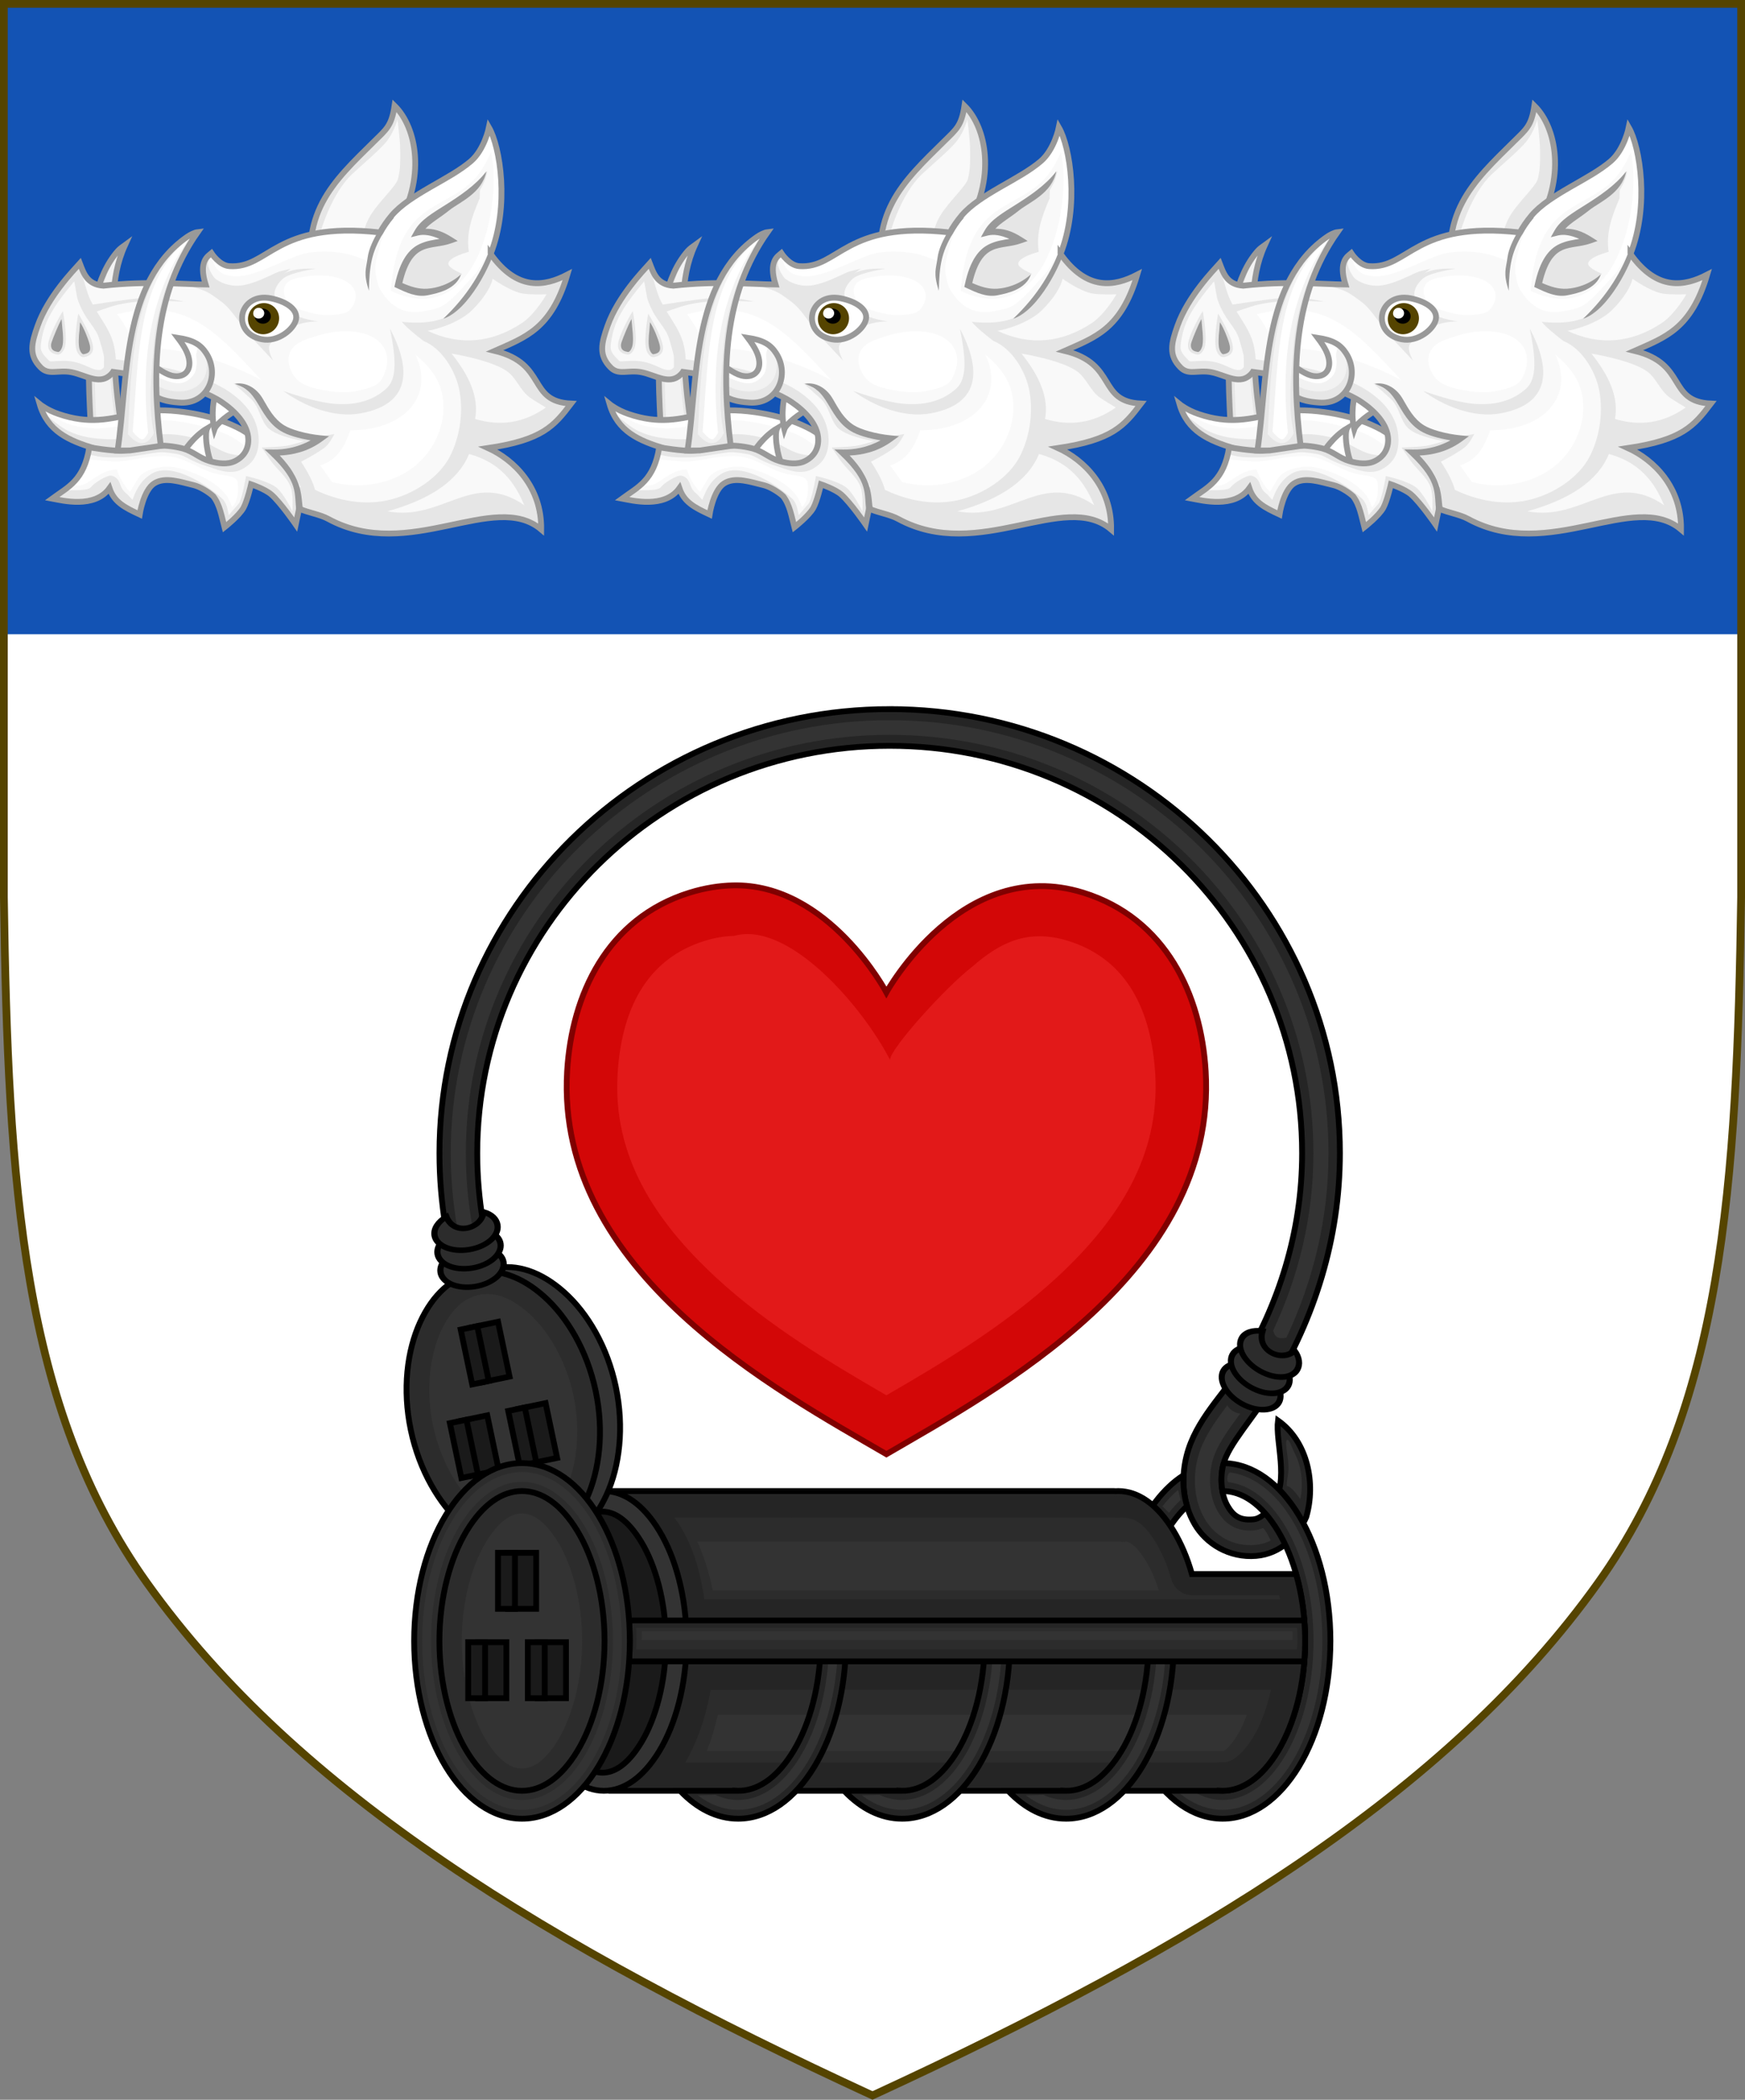 <?xml version="1.0" encoding="UTF-8" standalone="no"?>
<!-- Created with Inkscape (http://www.inkscape.org/) -->

<svg
   width="450"
   height="541.375"
   id="svg2"
   version="1.1"
   inkscape:version="1.3.2 (091e20e, 2023-11-25, custom)"
   sodipodi:docname="Arms_of_Sir_Alexander_Durham_of_Largo.svg"
   inkscape:export-filename="/Users/Soda/Desktop/UK of the GB and NI.png"
   inkscape:export-xdpi="143.23364"
   inkscape:export-ydpi="143.23364"
   xmlns:inkscape="http://www.inkscape.org/namespaces/inkscape"
   xmlns:sodipodi="http://sodipodi.sourceforge.net/DTD/sodipodi-0.dtd"
   xmlns:xlink="http://www.w3.org/1999/xlink"
   xmlns="http://www.w3.org/2000/svg"
   xmlns:svg="http://www.w3.org/2000/svg"
   xmlns:rdf="http://www.w3.org/1999/02/22-rdf-syntax-ns#"
   xmlns:cc="http://creativecommons.org/ns#"
   xmlns:dc="http://purl.org/dc/elements/1.1/">
  <rect width="100%" height="100%" fill="#808080" stroke="none"/>
  <defs
     id="defs4" />
  <sodipodi:namedview
     id="base"
     pagecolor="#ffffff"
     bordercolor="#666666"
     borderopacity="1.0"
     inkscape:pageopacity="0.0"
     inkscape:pageshadow="2"
     inkscape:zoom="4.2484376"
     inkscape:cx="148.76057"
     inkscape:cy="56.609046"
     inkscape:document-units="px"
     inkscape:current-layer="layer1"
     showgrid="false"
     inkscape:window-width="1920"
     inkscape:window-height="986"
     inkscape:window-x="-11"
     inkscape:window-y="-11"
     inkscape:window-maximized="1"
     showguides="true"
     inkscape:guide-bbox="true"
     inkscape:object-nodes="false"
     inkscape:snap-nodes="false"
     inkscape:snap-page="true"
     inkscape:snap-bbox="false"
     inkscape:snap-grids="false"
     inkscape:snap-to-guides="false"
     fit-margin-top="0"
     fit-margin-left="0"
     fit-margin-right="0"
     fit-margin-bottom="0"
     inkscape:showpageshadow="2"
     inkscape:pagecheckerboard="0"
     inkscape:deskcolor="#d1d1d1">
    <inkscape:grid
       type="xygrid"
       id="grid14322"
       empspacing="5"
       visible="false"
       enabled="true"
       snapvisiblegridlinesonly="true"
       originx="0"
       originy="-0.001"
       spacingy="1"
       spacingx="1"
       units="px" />
  </sodipodi:namedview>
  <g
     inkscape:label="Layer"
     inkscape:groupmode="layer"
     id="layer1"
     transform="translate(588.048,126.626)"
     style="display:inline">
    <path
       sodipodi:nodetypes="scccccscs"
       d="m -175.953,281.505 c 32.24,-45.131 35.83,-102.85 36.905,-176.814 v -230.318 h -224 -224 v 230.318 c 1.075,73.964 4.664,131.682 36.905,176.814 38.837,54.365 103.537,93.598 187.095,132.143 83.558,-38.545 148.258,-77.777 187.095,-132.143 z"
       style="display:inline;fill:#ffffff;fill-opacity:1;stroke:none;stroke-width:2;stroke-miterlimit:4;stroke-dasharray:none;stroke-opacity:1"
       id="path970"
       inkscape:connector-curvature="0" />
    <g
       style="display:inline;stroke-width:1.562;stroke-miterlimit:4;stroke-dasharray:none"
       id="g3457"
       transform="matrix(0.961,0,0,0.96,-960.49,-252.114)">
      <g
         style="stroke-width:1.562;stroke-miterlimit:4;stroke-dasharray:none"
         id="g4055">
        <path
           sodipodi:nodetypes="ssccsssssssccsssssss"
           style="color:#000000;font-style:normal;font-variant:normal;font-weight:normal;font-stretch:normal;font-size:medium;line-height:normal;font-family:Sans;-inkscape-font-specification:Sans;text-indent:0;text-align:start;text-decoration:none;text-decoration-line:none;letter-spacing:normal;word-spacing:normal;text-transform:none;writing-mode:lr-tb;direction:ltr;baseline-shift:baseline;text-anchor:start;display:inline;overflow:visible;visibility:visible;fill:#252525;fill-opacity:1;stroke:#000000;stroke-width:1.562;stroke-miterlimit:4;stroke-dasharray:none;stroke-opacity:1;marker:none;enable-background:accumulate"
           d="m 626.283,321.163 c -66.709,0 -120.799,53.498 -120.799,119.265 0,13.409 2.217,26.331 6.359,38.375 l 9.629,-3.149 c -3.801,-11.051 -5.849,-22.886 -5.849,-35.226 0,-60.523 49.521,-109.409 110.66,-109.409 61.139,0 110.69,48.886 110.69,109.409 0,21.183 -6.338,40.822 -16.708,57.796 -4.172,6.828 -11.91,13.853 -14.309,23.532 -1.576,6.36 -0.918,12.935 2.16,18.254 3.078,5.319 9.313,9.193 16.558,8.573 6.476,-0.554 11.136,-5.223 13.409,-10.439 2.609,-9.011 0.423,-20.264 -7.591,-25.922 -0.732,5.742 3.118,16.149 -1.378,22.433 -1.82,2.544 -3.424,3.969 -5.31,4.13 -3.534,0.303 -5.293,-0.943 -6.839,-3.616 -1.547,-2.673 -2.167,-6.968 -1.14,-11.11 1.342,-5.416 8.04,-12.397 13.169,-20.791 11.204,-18.337 18.118,-39.75 18.118,-62.84 0,-65.767 -54.12,-119.265 -120.829,-119.265 z"
           id="path6648"
           inkscape:connector-curvature="0" />
        <path
           sodipodi:nodetypes="csssccssscccsssccssscccscsccc"
           inkscape:connector-curvature="0"
           id="path6800"
           d="m 732.746,489.984 c 7.133,-15.072 11.306,-31.804 11.306,-49.556 0,-64.194 -52.731,-116.291 -117.769,-116.291 -65.038,0 -117.769,52.097 -117.769,116.291 0,13.088 2.2,25.696 6.239,37.442 l 3.84,-1.254 c -3.903,-11.349 -6.029,-23.528 -6.029,-36.188 0,-62.096 50.91,-112.355 113.719,-112.355 62.81,0 113.719,50.258 113.719,112.355 0,17.047 -3.977,33.123 -10.808,47.645 0.401,1.093 0.625,2.48 3.552,1.91 z m -6.261,51.097 c -0.767,0.354 -1.584,0.577 -2.441,0.65 -4.647,0.398 -7.713,-1.636 -9.719,-5.103 -2.006,-3.467 -2.661,-8.46 -1.47,-13.268 1.036,-4.179 4.163,-8.472 7.545,-13.036 -1.133,0.116 -3.218,-1.213 -3.486,-2.197 -3.396,4.511 -6.708,9.158 -7.989,14.329 -1.411,5.695 -0.759,11.571 1.86,16.096 2.618,4.525 7.487,7.611 13.619,7.086 1.496,-0.128 2.883,-0.538 4.145,-1.168 -0.571,-1.13 -1.033,-2.26 -2.064,-3.389 z m 9.994,-7.771 c 0.796,-3.628 0.447,-8.367 -1.274,-11.813 -0.898,-1.798 -1.634,-4.189 -2.22,-4.074 -0.743,0.146 0.092,3.828 0.31,6.563 0.164,2.046 -0.367,3.666 -0.462,5.772 1.387,0.327 2.489,2.075 3.645,3.553 z"
           style="color:#000000;font-style:normal;font-variant:normal;font-weight:normal;font-stretch:normal;font-size:medium;line-height:normal;font-family:Sans;-inkscape-font-specification:Sans;text-indent:0;text-align:start;text-decoration:none;text-decoration-line:none;letter-spacing:normal;word-spacing:normal;text-transform:none;writing-mode:lr-tb;direction:ltr;baseline-shift:baseline;text-anchor:start;display:inline;overflow:visible;visibility:visible;fill:#333333;fill-opacity:1;stroke:none;stroke-width:1.562;stroke-miterlimit:4;stroke-dasharray:none;marker:none;enable-background:accumulate" />
      </g>
      <g
         style="stroke-width:1.562;stroke-miterlimit:4;stroke-dasharray:none"
         id="g3453">
        <path
           style="color:#000000;display:inline;overflow:visible;visibility:visible;fill:#252525;fill-opacity:1;stroke:#000000;stroke-width:1.562;stroke-miterlimit:4;stroke-dasharray:none;stroke-opacity:1;marker:none;enable-background:accumulate"
           d="m 222.281,210.812 c -0.036,0.126 -0.094,0.251 -0.125,0.375 -0.605,2.439 -0.609,4.942 -0.219,7.125 0.01,-3e-5 0.021,0 0.031,0 5.28,0 10.496,3.51 14.844,10.688 4.348,7.177 7.312,17.735 7.312,29.562 0,11.828 -2.965,22.416 -7.312,29.594 -4.348,7.177 -9.564,10.656 -14.844,10.656 -5.28,0 -10.496,-3.479 -14.844,-10.656 -4.348,-7.177 -7.312,-17.766 -7.312,-29.594 0,-11.828 2.965,-22.385 7.312,-29.562 1.66,-2.741 3.444,-4.945 5.312,-6.625 -0.774,-2.649 -1.098,-5.458 -0.938,-8.312 -10.797,6.929 -18.469,24.228 -18.469,44.5 0,26.376 12.961,47.75 28.938,47.75 15.977,0 28.938,-21.374 28.938,-47.75 0,-26.205 -12.791,-47.475 -28.625,-47.75 z"
           transform="translate(493.66,312.86)"
           id="path4230"
           inkscape:connector-curvature="0" />
        <path
           style="color:#000000;font-style:normal;font-variant:normal;font-weight:normal;font-stretch:normal;font-size:medium;line-height:normal;font-family:Sans;-inkscape-font-specification:Sans;text-indent:0;text-align:start;text-decoration:none;text-decoration-line:none;letter-spacing:normal;word-spacing:normal;text-transform:none;writing-mode:lr-tb;direction:ltr;baseline-shift:baseline;text-anchor:start;display:inline;overflow:visible;visibility:visible;fill:#333333;fill-opacity:1;stroke:none;stroke-width:1.562;stroke-miterlimit:4;stroke-dasharray:none;marker:none;enable-background:accumulate"
           d="m 210.037,217.993 c -1.48,1.254 -2.889,2.735 -4.209,4.426 l 1.773,1.728 c 0.993,-1.288 2.031,-2.436 3.106,-3.434 z m -6.756,8.132 c -4.971,8.207 -8.094,19.663 -8.094,32.438 0,12.775 3.123,24.231 8.094,32.438 4.922,8.126 11.567,12.938 18.688,12.938 7.121,0 13.765,-4.812 18.688,-12.938 4.971,-8.207 8.094,-19.663 8.094,-32.438 0,-12.775 -3.123,-24.231 -8.094,-32.438 -4.409,-7.278 -10.199,-11.898 -16.476,-12.782 -0.9,-0.295 -1.374,2.545 -0.468,2.611 5.532,0.703 10.798,4.743 14.975,11.639 4.655,7.684 7.688,18.672 7.688,30.969 0,12.296 -3.033,23.316 -7.688,31 -4.615,7.618 -10.556,11.719 -16.719,11.719 -6.163,0 -12.104,-4.101 -16.719,-11.719 -4.655,-7.684 -7.688,-18.704 -7.688,-31 0,-12.296 3.033,-23.285 7.688,-30.969 z"
           transform="translate(493.66,312.86)"
           id="path4232"
           inkscape:connector-curvature="0"
           sodipodi:nodetypes="ccccccssssssccsssssscc" />
      </g>
      <g
         style="stroke-width:1.562;stroke-miterlimit:4;stroke-dasharray:none"
         transform="rotate(178.335,725.037,499.157)"
         id="g4185">
        <g
           style="fill:#f2db67;fill-opacity:1;stroke-width:1.601;stroke-miterlimit:4;stroke-dasharray:none"
           transform="matrix(0.815,0.49,0.515,-0.857,-164.434,573.079)"
           id="g4115">
          <ellipse
             style="color:#000000;display:inline;overflow:visible;visibility:visible;fill:#2c2c2c;fill-opacity:1;fill-rule:nonzero;stroke:#000000;stroke-width:1.749;stroke-miterlimit:4;stroke-dasharray:none;stroke-opacity:1;marker:none;enable-background:accumulate"
             id="path4117"
             transform="matrix(1,0,0,0.838,534.575,363.038)"
             cx="226.666"
             cy="194.525"
             rx="9.001"
             ry="6.274" />
          <ellipse
             transform="matrix(1,0,0,0.838,534.575,358.01)"
             id="path4119"
             style="color:#000000;display:inline;overflow:visible;visibility:visible;fill:#2c2c2c;fill-opacity:1;fill-rule:nonzero;stroke:#000000;stroke-width:1.749;stroke-miterlimit:4;stroke-dasharray:none;stroke-opacity:1;marker:none;enable-background:accumulate"
             cx="226.666"
             cy="194.525"
             rx="9.001"
             ry="6.274" />
          <path
             transform="matrix(1,0,0,0.838,534.575,352.983)"
             style="color:#000000;display:inline;overflow:visible;visibility:visible;fill:#2c2c2c;fill-opacity:1;fill-rule:nonzero;stroke:#000000;stroke-width:1.749;stroke-miterlimit:4;stroke-dasharray:none;stroke-opacity:1;marker:none;enable-background:accumulate"
             d="m 235.667,194.525 c 0,3.465 -4.03,6.274 -9.001,6.274 -4.971,0 -9.001,-2.809 -9.001,-6.274 0,-2.02 1.159,-3.758 3.287,-4.905 1.25,5.218 9.251,6.266 10.591,-0.368 2.482,1.117 4.124,3.062 4.124,5.274 z"
             id="path4121"
             inkscape:connector-curvature="0"
             sodipodi:nodetypes="sssccs" />
        </g>
      </g>
      <g
         style="stroke-width:1.562;stroke-miterlimit:4;stroke-dasharray:none"
         id="g3443">
        <path
           id="path4495"
           d="m 707.396,553.466 c -1.256,-4.461 -2.947,-8.343 -4.923,-11.606 -4.348,-7.177 -9.564,-10.688 -14.844,-10.688 -0.248,0 -0.503,0.016 -0.75,0.031 l -0.405,-0.031 H 551.598 v 80.5 h 163.281 v -0.031 c 0.247,0.015 0.502,0.031 0.75,0.031 5.28,0 10.496,-3.479 14.844,-10.656 4.348,-7.177 7.312,-17.766 7.312,-29.594 0,-6.515 -0.899,-12.565 -2.434,-17.956 z"
           style="color:#000000;display:inline;overflow:visible;visibility:visible;fill:#252525;fill-opacity:1;stroke:#000000;stroke-width:1.562;stroke-miterlimit:4;stroke-dasharray:none;stroke-opacity:1;marker:none;enable-background:accumulate"
           inkscape:connector-curvature="0"
           sodipodi:nodetypes="cssccccccssscc" />
        <path
           style="color:#000000;display:inline;overflow:visible;visibility:visible;fill:#2c2c2c;fill-opacity:1;stroke:none;stroke-width:1.562;stroke-miterlimit:4;stroke-dasharray:none;marker:none;enable-background:accumulate"
           d="m 74.844,225.438 c 0.477,0.691 0.989,1.29 1.438,2.031 3.506,5.787 5.384,11.699 6.625,19.906 h 154.5 c -0.07,-0.377 -0.174,-0.722 -0.25,-1.094 H 213.75 c -2.468,0.005 -4.831,-1.781 -5.5,-4.156 -1.125,-3.994 -2.618,-7.36 -4.312,-10.156 -3.727,-6.153 -6.623,-6.531 -9.375,-6.531 -0.003,0 -0.157,0.016 -0.406,0.031 -0.26,0.018 -0.521,0.018 -0.781,0 l -0.406,-0.031 z m 9.75,46.25 c -1.282,7.39 -3.606,13.992 -6.781,19.5 h 142.875 a 7.628,7.628 0 0 1 1,-0.031 c 0.25,0.015 0.361,0.031 0.281,0.031 1.929,0 4.8,-1.169 8.312,-6.969 1.895,-3.128 3.545,-7.524 4.688,-12.531 z"
           id="path4843"
           transform="translate(493.66,312.86)"
           inkscape:connector-curvature="0" />
        <g
           id="g4263"
           style="fill:#f2db67;fill-opacity:1;stroke-width:1.562;stroke-miterlimit:4;stroke-dasharray:none"
           transform="translate(-2)">
          <path
             style="color:#000000;display:inline;overflow:visible;visibility:visible;fill:#333333;fill-opacity:1;stroke:#000000;stroke-width:1.562;stroke-miterlimit:4;stroke-dasharray:none;stroke-opacity:1;marker:none;enable-background:accumulate"
             d="m 551.629,531.172 c 5.28,0 10.496,3.51 14.844,10.688 4.348,7.177 7.312,17.735 7.312,29.562 0,11.828 -2.965,22.416 -7.312,29.594 -4.348,7.177 -9.564,10.656 -14.844,10.656 -5.28,0 -10.496,-3.479 -14.844,-10.656 -4.348,-7.177 -7.312,-17.766 -7.312,-29.594 0,-11.828 2.965,-22.385 7.312,-29.562 4.348,-7.177 9.564,-10.688 14.844,-10.688 z"
             id="path4234"
             inkscape:connector-curvature="0" />
          <path
             transform="matrix(0.998,0,0,0.998,0.723,1.458)"
             d="m 551.625,536.316 c -3.006,0 -6.667,1.961 -10.457,8.217 -3.728,6.155 -6.57,15.934 -6.57,26.904 0,10.97 2.845,20.786 6.57,26.936 3.786,6.251 7.431,8.186 10.457,8.186 3.026,0 6.671,-1.935 10.457,-8.186 3.725,-6.149 6.57,-15.965 6.57,-26.936 0,-10.97 -2.842,-20.75 -6.57,-26.904 -3.79,-6.256 -7.451,-8.217 -10.457,-8.217 z"
             id="path4261"
             style="color:#000000;display:inline;overflow:visible;visibility:visible;fill:#1a1a1a;fill-opacity:1;stroke:#000000;stroke-width:1.565;stroke-miterlimit:4;stroke-dasharray:none;stroke-opacity:1;marker:none;enable-background:accumulate"
             inkscape:original="M 551.625 531.1875 C 546.34537 531.1875 541.12898 534.69756 536.78125 541.875 C 532.43352 549.05244 529.46875 559.60996 529.46875 571.4375 C 529.46875 583.26504 532.43352 593.85381 536.78125 601.03125 C 541.12898 608.20869 546.34537 611.6875 551.625 611.6875 C 556.90463 611.6875 562.12102 608.20869 566.46875 601.03125 C 570.81648 593.85381 573.78125 583.26504 573.78125 571.4375 C 573.78125 559.60996 570.81648 549.05244 566.46875 541.875 C 562.12102 534.69756 556.90463 531.1875 551.625 531.1875 z "
             inkscape:radius="-5.1293807"
             sodipodi:type="inkscape:offset" />
        </g>
        <g
           style="stroke-width:1.562;stroke-miterlimit:4;stroke-dasharray:none"
           id="g4838">
          <path
             style="color:#000000;display:inline;overflow:visible;visibility:visible;fill:#333333;fill-opacity:1;stroke:none;stroke-width:1.562;stroke-miterlimit:4;stroke-dasharray:none;marker:none;enable-background:accumulate"
             d="m 81.031,231.906 c 1.803,4.006 3.164,8.43 4.156,13.125 H 204.875 c -0.945,-2.968 -2.061,-5.59 -3.312,-7.656 -2.975,-4.911 -4.848,-5.425 -5.469,-5.469 0.019,-0.006 -0.016,0 -0.125,0 -0.036,0.003 -0.038,0.028 -0.094,0.031 -0.5,0.024 -1.002,0.014 -1.5,-0.031 H 81.031 Z m 5.5,46.531 c -0.786,3.414 -1.776,6.682 -3,9.75 h 136.812 c 0.551,-0.047 1.104,-0.058 1.656,-0.031 -0.144,0.01 1.21,0.219 4.125,-4.594 0.82,-1.353 1.604,-3.16 2.344,-5.125 H 86.531 Z"
             transform="translate(493.66,312.86)"
             id="path4836"
             inkscape:connector-curvature="0" />
        </g>
      </g>
      <g
         style="stroke-width:1.562;stroke-miterlimit:4;stroke-dasharray:none"
         id="g4807">
        <g
           style="stroke-width:1.562;stroke-miterlimit:4;stroke-dasharray:none"
           id="g4684"
           transform="translate(-42)">
          <path
             style="color:#000000;display:inline;overflow:visible;visibility:visible;fill:#252525;fill-opacity:1;stroke:#000000;stroke-width:1.562;stroke-miterlimit:4;stroke-dasharray:none;stroke-opacity:1;marker:none;enable-background:accumulate"
             d="m 737.785,571.422 c 0,11.828 -2.965,22.416 -7.312,29.594 -4.076,6.729 -8.904,10.217 -13.844,10.625 -0.329,0.027 -0.67,0.031 -1,0.031 -0.248,0 -0.503,-0.016 -0.75,-0.031 v 0.031 h -14.812 c 4.495,4.742 9.834,7.5 15.562,7.5 15.977,0 28.938,-21.374 28.938,-47.75 z"
             id="path4686"
             inkscape:connector-curvature="0"
             sodipodi:nodetypes="cssscccscc" />
          <path
             style="color:#000000;font-style:normal;font-variant:normal;font-weight:normal;font-stretch:normal;font-size:medium;line-height:normal;font-family:Sans;-inkscape-font-specification:Sans;text-indent:0;text-align:start;text-decoration:none;text-decoration-line:none;letter-spacing:normal;word-spacing:normal;text-transform:none;writing-mode:lr-tb;direction:ltr;baseline-shift:baseline;text-anchor:start;display:inline;overflow:visible;visibility:visible;fill:#333333;fill-opacity:1;stroke:none;stroke-width:1.562;stroke-miterlimit:4;stroke-dasharray:none;marker:none;enable-background:accumulate"
             d="m 704.833,612.91 c 3.337,2.509 7.001,3.887 10.796,3.887 7.121,0 13.765,-4.812 18.688,-12.938 4.971,-8.207 8.094,-19.663 8.094,-32.438 h -2.375 c 0,12.296 -3.033,23.316 -7.688,31 -4.615,7.618 -10.556,11.719 -16.719,11.719 -2.071,0 -4.121,-0.465 -6.102,-1.372 z"
             id="path4688"
             inkscape:connector-curvature="0"
             sodipodi:nodetypes="cssccsscc" />
        </g>
        <g
           style="stroke-width:1.562;stroke-miterlimit:4;stroke-dasharray:none"
           transform="translate(-86)"
           id="g4678">
          <path
             sodipodi:nodetypes="cssscccscc"
             inkscape:connector-curvature="0"
             id="path4680"
             d="m 737.785,571.422 c 0,11.828 -2.965,22.416 -7.312,29.594 -4.076,6.729 -8.904,10.217 -13.844,10.625 -0.329,0.027 -0.67,0.031 -1,0.031 -0.248,0 -0.503,-0.016 -0.75,-0.031 v 0.031 h -14.812 c 4.495,4.742 9.834,7.5 15.562,7.5 15.977,0 28.938,-21.374 28.938,-47.75 z"
             style="color:#000000;display:inline;overflow:visible;visibility:visible;fill:#252525;fill-opacity:1;stroke:#000000;stroke-width:1.562;stroke-miterlimit:4;stroke-dasharray:none;stroke-opacity:1;marker:none;enable-background:accumulate" />
          <path
             sodipodi:nodetypes="cssccsscc"
             inkscape:connector-curvature="0"
             id="path4682"
             d="m 704.833,612.91 c 3.337,2.509 7.001,3.887 10.796,3.887 7.121,0 13.765,-4.812 18.688,-12.938 4.971,-8.207 8.094,-19.663 8.094,-32.438 h -2.375 c 0,12.296 -3.033,23.316 -7.688,31 -4.615,7.618 -10.556,11.719 -16.719,11.719 -2.071,0 -4.121,-0.465 -6.102,-1.372 z"
             style="color:#000000;font-style:normal;font-variant:normal;font-weight:normal;font-stretch:normal;font-size:medium;line-height:normal;font-family:Sans;-inkscape-font-specification:Sans;text-indent:0;text-align:start;text-decoration:none;text-decoration-line:none;letter-spacing:normal;word-spacing:normal;text-transform:none;writing-mode:lr-tb;direction:ltr;baseline-shift:baseline;text-anchor:start;display:inline;overflow:visible;visibility:visible;fill:#333333;fill-opacity:1;stroke:none;stroke-width:1.562;stroke-miterlimit:4;stroke-dasharray:none;marker:none;enable-background:accumulate" />
        </g>
        <g
           style="stroke-width:1.562;stroke-miterlimit:4;stroke-dasharray:none"
           id="g4674"
           transform="translate(-130)">
          <path
             style="color:#000000;display:inline;overflow:visible;visibility:visible;fill:#252525;fill-opacity:1;stroke:#000000;stroke-width:1.562;stroke-miterlimit:4;stroke-dasharray:none;stroke-opacity:1;marker:none;enable-background:accumulate"
             d="m 737.785,571.422 c 0,11.828 -2.965,22.416 -7.312,29.594 -4.076,6.729 -8.904,10.217 -13.844,10.625 -0.329,0.027 -0.67,0.031 -1,0.031 -0.248,0 -0.503,-0.016 -0.75,-0.031 v 0.031 h -14.812 c 4.495,4.742 9.834,7.5 15.562,7.5 15.977,0 28.938,-21.374 28.938,-47.75 z"
             id="path4660"
             inkscape:connector-curvature="0"
             sodipodi:nodetypes="cssscccscc" />
          <path
             style="color:#000000;font-style:normal;font-variant:normal;font-weight:normal;font-stretch:normal;font-size:medium;line-height:normal;font-family:Sans;-inkscape-font-specification:Sans;text-indent:0;text-align:start;text-decoration:none;text-decoration-line:none;letter-spacing:normal;word-spacing:normal;text-transform:none;writing-mode:lr-tb;direction:ltr;baseline-shift:baseline;text-anchor:start;display:inline;overflow:visible;visibility:visible;fill:#333333;fill-opacity:1;stroke:none;stroke-width:1.562;stroke-miterlimit:4;stroke-dasharray:none;marker:none;enable-background:accumulate"
             d="m 704.833,612.91 c 3.337,2.509 7.001,3.887 10.796,3.887 7.121,0 13.765,-4.812 18.688,-12.938 4.971,-8.207 8.094,-19.663 8.094,-32.438 h -2.375 c 0,12.296 -3.033,23.316 -7.688,31 -4.615,7.618 -10.556,11.719 -16.719,11.719 -2.071,0 -4.121,-0.465 -6.102,-1.372 z"
             id="path4665"
             inkscape:connector-curvature="0"
             sodipodi:nodetypes="cssccsscc" />
        </g>
        <g
           style="stroke-width:1.562;stroke-miterlimit:4;stroke-dasharray:none"
           id="g4655">
          <path
             sodipodi:nodetypes="csccscc"
             inkscape:connector-curvature="0"
             id="path4624"
             transform="translate(493.66,312.86)"
             d="m 62.655,253.062 c 0.142,1.798 0.219,3.63 0.219,5.5 0,1.87 -0.077,3.701 -0.219,5.5 h 181.251 c 0.142,-1.799 0.219,-3.63 0.219,-5.5 0,-1.878 -0.075,-3.704 -0.219,-5.5 z"
             style="color:#000000;display:inline;overflow:visible;visibility:visible;fill:#252525;fill-opacity:1;stroke:#000000;stroke-width:1.562;stroke-miterlimit:4;stroke-dasharray:none;stroke-opacity:1;marker:none;enable-background:accumulate" />
          <path
             sodipodi:nodetypes="csccscc"
             inkscape:connector-curvature="0"
             id="path4651"
             d="m 65.47,255.656 c 0.04,0.966 0.125,1.92 0.125,2.906 0,0.987 -0.085,1.94 -0.125,2.906 H 241.406 c 0.043,-0.969 0.125,-1.917 0.125,-2.906 0,-0.995 -0.082,-1.939 -0.125,-2.906 z"
             style="color:#000000;display:inline;overflow:visible;visibility:visible;fill:#2c2c2c;fill-opacity:1;stroke:none;stroke-width:1.555;stroke-miterlimit:4;stroke-dasharray:none;marker:none;enable-background:accumulate"
             transform="matrix(1.008,0,0,1,492.254,312.238)" />
          <path
             sodipodi:nodetypes="csccscc"
             inkscape:connector-curvature="0"
             id="path4653"
             d="m 67.35,257.406 c 0.006,0.39 0.062,0.763 0.062,1.156 0,0.394 -0.056,0.766 -0.062,1.156 H 239.75 c 0.007,-0.389 0.031,-0.764 0.031,-1.156 0,-0.395 -0.024,-0.766 -0.031,-1.156 z"
             style="color:#000000;display:inline;overflow:visible;visibility:visible;fill:#333333;fill-opacity:1;stroke:none;stroke-width:1.552;stroke-miterlimit:4;stroke-dasharray:none;marker:none;enable-background:accumulate"
             transform="matrix(1.013,0,0,1,491.497,311.439)" />
        </g>
      </g>
      <g
         style="stroke-width:1.562;stroke-miterlimit:4;stroke-dasharray:none"
         transform="rotate(-11.85,185.355,161.311)"
         id="g6037">
        <g
           transform="translate(41.978,-39.884)"
           style="stroke-width:1.562;stroke-miterlimit:4;stroke-dasharray:none"
           id="g6039">
          <path
             style="color:#000000;display:inline;overflow:visible;visibility:visible;fill:#333333;fill-opacity:1;stroke:#000000;stroke-width:1.562;stroke-miterlimit:4;stroke-dasharray:none;stroke-opacity:1;marker:none;enable-background:accumulate"
             d="m 407.444,573.405 c 6.041,0 12.01,3.343 16.985,10.088 4.975,6.745 8.367,16.667 8.367,27.782 0,11.115 -3.392,21.066 -8.367,27.811 -4.975,6.745 -10.943,10.122 -16.985,10.122 h -6 v -75.803 z"
             id="path6041"
             inkscape:connector-curvature="0"
             sodipodi:nodetypes="cssscccc" />
          <path
             inkscape:connector-curvature="0"
             id="path6043"
             d="m 401.923,573.449 c 6.041,0 12.01,3.299 16.985,10.044 4.975,6.745 8.367,16.667 8.367,27.782 0,11.115 -3.392,21.066 -8.367,27.811 -4.975,6.745 -10.943,10.014 -16.985,10.014 -6.041,0 -12.01,-3.269 -16.985,-10.014 -4.975,-6.745 -8.367,-16.696 -8.367,-27.811 0,-11.115 3.392,-21.036 8.367,-27.782 4.975,-6.745 10.943,-10.044 16.985,-10.044 z"
             style="color:#000000;display:inline;overflow:visible;visibility:visible;fill:#2c2c2c;fill-opacity:1;stroke:#000000;stroke-width:1.562;stroke-miterlimit:4;stroke-dasharray:none;stroke-opacity:1;marker:none;enable-background:accumulate" />
          <path
             sodipodi:type="inkscape:offset"
             inkscape:radius="-6.0897741"
             inkscape:original="M 401.9375 573.4375 C 395.89643 573.4375 389.91226 576.75496 384.9375 583.5 C 379.96273 590.24504 376.5625 600.16625 376.5625 611.28125 C 376.5625 622.39625 379.96273 632.34871 384.9375 639.09375 C 389.91226 645.83879 395.89643 649.09375 401.9375 649.09375 C 407.97856 649.09375 413.93149 645.83879 418.90625 639.09375 C 423.88101 632.34871 427.28125 622.39625 427.28125 611.28125 C 427.28125 600.16625 423.88101 590.24504 418.90625 583.5 C 413.93149 576.75496 407.97856 573.4375 401.9375 573.4375 z "
             style="color:#000000;display:inline;overflow:visible;visibility:visible;fill:#333333;fill-opacity:1;stroke:none;stroke-width:1.562;stroke-miterlimit:4;stroke-dasharray:none;marker:none;enable-background:accumulate"
             id="path6047"
             d="m 401.938,579.527 c -3.812,0 -7.943,1.953 -12.1,7.588 -4.068,5.516 -7.186,14.293 -7.186,24.166 0,9.873 3.123,18.688 7.186,24.197 4.146,5.621 8.246,7.525 12.1,7.525 3.854,0 7.916,-1.895 12.068,-7.525 4.063,-5.509 7.186,-14.324 7.186,-24.197 0,-9.873 -3.117,-18.65 -7.186,-24.166 -4.163,-5.645 -8.257,-7.588 -12.068,-7.588 z" />
        </g>
        <g
           style="stroke-width:1.562;stroke-miterlimit:4;stroke-dasharray:none"
           id="g6049"
           transform="translate(262.724,-2)">
          <g
             style="stroke-width:1.562;stroke-miterlimit:4;stroke-dasharray:none"
             transform="translate(-0.684,-0.342)"
             id="g6051">
            <path
               style="color:#000000;display:inline;overflow:visible;visibility:visible;fill:#1a1a1a;fill-opacity:1;fill-rule:nonzero;stroke:#000000;stroke-width:1.562;stroke-miterlimit:4;stroke-dasharray:none;stroke-opacity:1;marker:none;enable-background:accumulate"
               d="m 169.835,574.103 h 7.557 v 15.042 h -7.557 z"
               id="path6053"
               inkscape:connector-curvature="0"
               sodipodi:nodetypes="ccccc" />
            <path
               sodipodi:nodetypes="ccccc"
               inkscape:connector-curvature="0"
               id="path6055"
               d="m 167.151,574.103 h 4.54 v 15.042 h -4.54 z"
               style="color:#000000;display:inline;overflow:visible;visibility:visible;fill:#1a1a1a;fill-opacity:1;fill-rule:nonzero;stroke:#000000;stroke-width:1.562;stroke-miterlimit:4;stroke-dasharray:none;stroke-opacity:1;marker:none;enable-background:accumulate" />
          </g>
          <g
             style="stroke-width:1.562;stroke-miterlimit:4;stroke-dasharray:none"
             id="g6057"
             transform="translate(15.316,-0.342)">
            <path
               sodipodi:nodetypes="ccccc"
               inkscape:connector-curvature="0"
               id="path6059"
               d="m 169.835,574.103 h 7.557 v 15.042 h -7.557 z"
               style="color:#000000;display:inline;overflow:visible;visibility:visible;fill:#1a1a1a;fill-opacity:1;fill-rule:nonzero;stroke:#000000;stroke-width:1.562;stroke-miterlimit:4;stroke-dasharray:none;stroke-opacity:1;marker:none;enable-background:accumulate" />
            <path
               style="color:#000000;display:inline;overflow:visible;visibility:visible;fill:#1a1a1a;fill-opacity:1;fill-rule:nonzero;stroke:#000000;stroke-width:1.562;stroke-miterlimit:4;stroke-dasharray:none;stroke-opacity:1;marker:none;enable-background:accumulate"
               d="m 167.151,574.103 h 4.54 v 15.042 h -4.54 z"
               id="path6061"
               inkscape:connector-curvature="0"
               sodipodi:nodetypes="ccccc" />
          </g>
          <g
             style="stroke-width:1.562;stroke-miterlimit:4;stroke-dasharray:none"
             transform="translate(7.316,-24.342)"
             id="g6063">
            <path
               style="color:#000000;display:inline;overflow:visible;visibility:visible;fill:#1a1a1a;fill-opacity:1;fill-rule:nonzero;stroke:#000000;stroke-width:1.562;stroke-miterlimit:4;stroke-dasharray:none;stroke-opacity:1;marker:none;enable-background:accumulate"
               d="m 169.835,574.103 h 7.557 v 15.042 h -7.557 z"
               id="path6065"
               inkscape:connector-curvature="0"
               sodipodi:nodetypes="ccccc" />
            <path
               sodipodi:nodetypes="ccccc"
               inkscape:connector-curvature="0"
               id="path6067"
               d="m 167.151,574.103 h 4.54 v 15.042 h -4.54 z"
               style="color:#000000;display:inline;overflow:visible;visibility:visible;fill:#1a1a1a;fill-opacity:1;fill-rule:nonzero;stroke:#000000;stroke-width:1.562;stroke-miterlimit:4;stroke-dasharray:none;stroke-opacity:1;marker:none;enable-background:accumulate" />
          </g>
        </g>
      </g>
      <g
         style="stroke-width:1.562;stroke-miterlimit:4;stroke-dasharray:none"
         transform="rotate(139.795,624.986,444.24)"
         id="g4192">
        <g
           id="g4194"
           transform="matrix(0.815,0.49,0.515,-0.857,-164.434,573.079)"
           style="fill:#f2db67;fill-opacity:1;stroke-width:1.601;stroke-miterlimit:4;stroke-dasharray:none">
          <ellipse
             transform="matrix(1,0,0,0.838,534.575,363.038)"
             id="path4196"
             style="color:#000000;display:inline;overflow:visible;visibility:visible;fill:#2c2c2c;fill-opacity:1;fill-rule:nonzero;stroke:#000000;stroke-width:1.749;stroke-miterlimit:4;stroke-dasharray:none;stroke-opacity:1;marker:none;enable-background:accumulate"
             cx="226.666"
             cy="194.525"
             rx="9.001"
             ry="6.274" />
          <ellipse
             style="color:#000000;display:inline;overflow:visible;visibility:visible;fill:#2c2c2c;fill-opacity:1;fill-rule:nonzero;stroke:#000000;stroke-width:1.749;stroke-miterlimit:4;stroke-dasharray:none;stroke-opacity:1;marker:none;enable-background:accumulate"
             id="path4198"
             transform="matrix(1,0,0,0.838,534.575,358.01)"
             cx="226.666"
             cy="194.525"
             rx="9.001"
             ry="6.274" />
          <path
             sodipodi:nodetypes="sssccs"
             inkscape:connector-curvature="0"
             id="path4200"
             d="m 235.667,194.525 c 0,3.465 -4.03,6.274 -9.001,6.274 -4.971,0 -9.001,-2.809 -9.001,-6.274 0,-2.02 1.159,-3.758 3.287,-4.905 1.25,5.218 9.251,6.266 10.591,-0.368 2.482,1.117 4.124,3.062 4.124,5.274 z"
             style="color:#000000;display:inline;overflow:visible;visibility:visible;fill:#2c2c2c;fill-opacity:1;fill-rule:nonzero;stroke:#000000;stroke-width:1.749;stroke-miterlimit:4;stroke-dasharray:none;stroke-opacity:1;marker:none;enable-background:accumulate"
             transform="matrix(1,0,0,0.838,534.575,352.983)" />
        </g>
      </g>
      <g
         style="stroke-width:1.562;stroke-miterlimit:4;stroke-dasharray:none"
         id="g6002">
        <g
           style="stroke-width:1.562;stroke-miterlimit:4;stroke-dasharray:none"
           id="g4254">
          <path
             inkscape:connector-curvature="0"
             transform="matrix(0.905,0,0,1.005,497.174,313.133)"
             style="color:#000000;display:inline;overflow:visible;visibility:visible;fill:#2c2c2c;fill-opacity:1;stroke:#806600;stroke-width:1.638;stroke-miterlimit:4;stroke-dasharray:none;stroke-opacity:1;marker:none;enable-background:accumulate"
             d="m 33.656,214.438 c -6.864,0 -13.44,4.165 -18.562,11.781 -5.157,7.667 -8.531,18.62 -8.531,30.875 0,12.255 3.375,23.208 8.531,30.875 5.123,7.617 11.698,11.781 18.562,11.781 6.864,0 13.44,-4.165 18.562,-11.781 5.157,-7.667 8.531,-18.62 8.531,-30.875 0,-12.255 -3.375,-23.208 -8.531,-30.875 -5.123,-7.617 -11.698,-11.781 -18.562,-11.781 z"
             id="path4214" />
          <path
             id="path4204"
             d="m 527.629,523.672 c -15.977,0 -28.938,21.374 -28.938,47.75 0,26.376 12.961,47.75 28.938,47.75 15.977,0 28.938,-21.374 28.938,-47.75 0,-26.376 -12.961,-47.75 -28.938,-47.75 z m 0,7.5 c 5.28,0 10.496,3.51 14.844,10.688 4.348,7.177 7.312,17.735 7.312,29.562 0,11.828 -2.965,22.416 -7.312,29.594 -4.348,7.177 -9.564,10.656 -14.844,10.656 -5.28,0 -10.496,-3.479 -14.844,-10.656 -4.348,-7.177 -7.312,-17.766 -7.312,-29.594 0,-11.828 2.965,-22.385 7.312,-29.562 4.348,-7.177 9.564,-10.688 14.844,-10.688 z"
             style="color:#000000;display:inline;overflow:visible;visibility:visible;fill:#2c2c2c;fill-opacity:1;stroke:#000000;stroke-width:1.562;stroke-miterlimit:4;stroke-dasharray:none;stroke-opacity:1;marker:none;enable-background:accumulate"
             inkscape:connector-curvature="0" />
          <path
             inkscape:connector-curvature="0"
             id="path4216"
             d="m 527.627,526.059 c -7.121,0 -13.768,4.81 -18.69,12.935 -4.971,8.207 -8.087,19.657 -8.087,32.432 0,12.775 3.116,24.225 8.087,32.432 4.922,8.126 11.57,12.935 18.69,12.935 7.121,0 13.768,-4.81 18.69,-12.935 4.971,-8.207 8.087,-19.657 8.087,-32.432 0,-12.775 -3.116,-24.225 -8.087,-32.432 -4.922,-8.126 -11.57,-12.935 -18.69,-12.935 z m 0,2.637 c 6.163,0 12.096,4.124 16.711,11.742 4.655,7.684 7.691,18.691 7.691,30.988 0,12.296 -3.036,23.304 -7.691,30.988 -4.615,7.618 -10.548,11.742 -16.711,11.742 -6.163,0 -12.096,-4.124 -16.711,-11.742 -4.655,-7.684 -7.691,-18.691 -7.691,-30.988 0,-12.296 3.036,-23.304 7.691,-30.988 4.615,-7.618 10.548,-11.742 16.711,-11.742 z"
             style="color:#000000;font-style:normal;font-variant:normal;font-weight:normal;font-stretch:normal;font-size:medium;line-height:normal;font-family:Sans;-inkscape-font-specification:Sans;text-indent:0;text-align:start;text-decoration:none;text-decoration-line:none;letter-spacing:normal;word-spacing:normal;text-transform:none;writing-mode:lr-tb;direction:ltr;baseline-shift:baseline;text-anchor:start;display:inline;overflow:visible;visibility:visible;fill:#333333;fill-opacity:1;stroke:none;stroke-width:1.562;stroke-miterlimit:4;stroke-dasharray:none;marker:none;enable-background:accumulate" />
          <path
             inkscape:connector-curvature="0"
             style="color:#000000;display:inline;overflow:visible;visibility:visible;fill:#333333;fill-opacity:1;stroke:none;stroke-width:1.562;stroke-miterlimit:4;stroke-dasharray:none;marker:none;enable-background:accumulate"
             d="m 527.625,537.188 c -2.643,0 -6.009,1.657 -9.719,7.781 -3.614,5.965 -6.438,15.652 -6.438,26.469 0,10.817 2.828,20.542 6.438,26.5 3.707,6.12 7.046,7.75 9.719,7.75 2.673,0 6.012,-1.63 9.719,-7.75 3.609,-5.958 6.438,-15.683 6.438,-26.5 0,-10.817 -2.824,-20.503 -6.438,-26.469 -3.71,-6.125 -7.075,-7.781 -9.719,-7.781 z"
             id="path4101" />
        </g>
        <g
           style="stroke-width:1.562;stroke-miterlimit:4;stroke-dasharray:none"
           id="g5873"
           transform="translate(346.724,-2)">
          <g
             style="stroke-width:1.562;stroke-miterlimit:4;stroke-dasharray:none"
             transform="translate(-0.684,-0.342)"
             id="g5843">
            <path
               style="color:#000000;display:inline;overflow:visible;visibility:visible;fill:#1a1a1a;fill-opacity:1;fill-rule:nonzero;stroke:#000000;stroke-width:1.562;stroke-miterlimit:4;stroke-dasharray:none;stroke-opacity:1;marker:none;enable-background:accumulate"
               d="m 169.835,574.103 h 7.557 v 15.042 h -7.557 z"
               id="rect5832"
               inkscape:connector-curvature="0"
               sodipodi:nodetypes="ccccc" />
            <path
               sodipodi:nodetypes="ccccc"
               inkscape:connector-curvature="0"
               id="path5835"
               d="m 167.151,574.103 h 4.54 v 15.042 h -4.54 z"
               style="color:#000000;display:inline;overflow:visible;visibility:visible;fill:#1a1a1a;fill-opacity:1;fill-rule:nonzero;stroke:#000000;stroke-width:1.562;stroke-miterlimit:4;stroke-dasharray:none;stroke-opacity:1;marker:none;enable-background:accumulate" />
          </g>
          <g
             style="stroke-width:1.562;stroke-miterlimit:4;stroke-dasharray:none"
             id="g5847"
             transform="translate(15.316,-0.342)">
            <path
               sodipodi:nodetypes="ccccc"
               inkscape:connector-curvature="0"
               id="path5849"
               d="m 169.835,574.103 h 7.557 v 15.042 h -7.557 z"
               style="color:#000000;display:inline;overflow:visible;visibility:visible;fill:#1a1a1a;fill-opacity:1;fill-rule:nonzero;stroke:#000000;stroke-width:1.562;stroke-miterlimit:4;stroke-dasharray:none;stroke-opacity:1;marker:none;enable-background:accumulate" />
            <path
               style="color:#000000;display:inline;overflow:visible;visibility:visible;fill:#1a1a1a;fill-opacity:1;fill-rule:nonzero;stroke:#000000;stroke-width:1.562;stroke-miterlimit:4;stroke-dasharray:none;stroke-opacity:1;marker:none;enable-background:accumulate"
               d="m 167.151,574.103 h 4.54 v 15.042 h -4.54 z"
               id="path5851"
               inkscape:connector-curvature="0"
               sodipodi:nodetypes="ccccc" />
          </g>
          <g
             style="stroke-width:1.562;stroke-miterlimit:4;stroke-dasharray:none"
             transform="translate(7.316,-24.342)"
             id="g5853">
            <path
               style="color:#000000;display:inline;overflow:visible;visibility:visible;fill:#1a1a1a;fill-opacity:1;fill-rule:nonzero;stroke:#000000;stroke-width:1.562;stroke-miterlimit:4;stroke-dasharray:none;stroke-opacity:1;marker:none;enable-background:accumulate"
               d="m 169.835,574.103 h 7.557 v 15.042 h -7.557 z"
               id="path5855"
               inkscape:connector-curvature="0"
               sodipodi:nodetypes="ccccc" />
            <path
               sodipodi:nodetypes="ccccc"
               inkscape:connector-curvature="0"
               id="path5857"
               d="m 167.151,574.103 h 4.54 v 15.042 h -4.54 z"
               style="color:#000000;display:inline;overflow:visible;visibility:visible;fill:#1a1a1a;fill-opacity:1;fill-rule:nonzero;stroke:#000000;stroke-width:1.562;stroke-miterlimit:4;stroke-dasharray:none;stroke-opacity:1;marker:none;enable-background:accumulate" />
          </g>
        </g>
      </g>
    </g>
    <g
       id="g2503"
       transform="matrix(2.024,0,0,2.023,747.766,-116.34)"
       style="display:inline;stroke-width:0.741;stroke-miterlimit:4;stroke-dasharray:none">
      <path
         sodipodi:nodetypes="csscsccc"
         inkscape:connector-curvature="0"
         id="path835"
         d="m -566.612,107.757 c -1.743,0.041 -3.585,0.328 -5.518,0.929 -10.554,3.284 -15.02,13.061 -15.597,22.748 -1.531,25.696 26.96,40.813 40.678,48.817 13.718,-8.004 42.209,-23.121 40.678,-48.817 -0.577,-9.687 -5.043,-19.464 -15.597,-22.748 -15.465,-4.812 -25.082,12.71 -25.082,12.71 0,0 -7.363,-13.928 -19.564,-13.64 z"
         style="display:inline;fill:#d30707;fill-opacity:1;stroke:#800000;stroke-width:0.741;stroke-miterlimit:4;stroke-dasharray:none;stroke-opacity:1" />
      <path
         sodipodi:nodetypes="ccssccsccccc"
         inkscape:connector-curvature="0"
         id="path972"
         d="m -566.459,114.192 v -4e-5 c -1.144,0.027 -2.377,0.213 -3.758,0.643 -7.585,2.36 -10.607,9.007 -11.082,16.982 -0.62,10.406 4.698,18.662 12.562,25.932 6.814,6.299 14.989,11.104 21.688,14.996 6.698,-3.892 14.873,-8.697 21.688,-14.996 7.865,-7.27 13.184,-15.526 12.564,-25.932 -0.475,-7.976 -3.497,-14.623 -11.082,-16.982 -5.254,-1.635 -8.831,0.321 -12.199,3.256 -3.368,2.573 -10.513,10.503 -10.513,11.896 -3.547,-6.874 -12.949,-17.748 -19.868,-15.794 z"
         style="display:inline;fill:#e21919;fill-opacity:1;stroke:none;stroke-width:0.741;stroke-miterlimit:4;stroke-dasharray:none;stroke-opacity:1" />
    </g>
    <g
       id="g34921"
       style="fill:#ffeb51;fill-opacity:1;stroke:#806600;stroke-width:1.5;stroke-miterlimit:4;stroke-dasharray:none"
       transform="translate(0,-7.906)">
      <g
         transform="translate(0,-1)"
         id="g28316"
         style="fill:#ffeb51;fill-opacity:1;stroke:#806600;stroke-width:1.5;stroke-miterlimit:4;stroke-dasharray:none" />
      <g
         transform="translate(0,-1)"
         id="g28303"
         style="fill:#ffeb51;fill-opacity:1;stroke:#806600;stroke-width:1.5;stroke-miterlimit:4;stroke-dasharray:none" />
    </g>
    <g
       id="g6659"
       transform="translate(0,-0.027)">
      <g
         transform="translate(0,10.802)"
         id="g6663" />
    </g>
    <g
       style="stroke-width:0.888;stroke-miterlimit:4;stroke-dasharray:none"
       id="g11618-9-0-2"
       transform="matrix(1.127,0,0,1.127,186.794,233.424)" />
    <g
       id="g6663-8"
       transform="matrix(1.145,0,0,1.145,1430.151,21.315)"
       style="stroke-width:1.31;stroke-miterlimit:4;stroke-dasharray:none" />
    <g
       style="stroke-width:0.772;stroke-miterlimit:4;stroke-dasharray:none"
       id="g11618-9-0-2-0"
       transform="matrix(1.295,0,0,1.295,121.073,160.443)" />
    <g
       style="stroke-width:0.87;stroke-miterlimit:4;stroke-dasharray:none"
       id="g13998"
       transform="matrix(1.149,0,0,1.149,-93.647,-107.877)" />
    <g
       style="stroke-width:0.772;stroke-miterlimit:4;stroke-dasharray:none"
       id="g11618-9-0-2-0-2"
       transform="matrix(1.295,0,0,1.295,-126.892,-684.592)" />
    <g
       style="stroke-width:0.87;stroke-miterlimit:4;stroke-dasharray:none"
       id="g13998-3"
       transform="matrix(1.149,0,0,1.149,-341.611,-952.912)" />
    <g
       style="stroke-width:0.888;stroke-miterlimit:4;stroke-dasharray:none"
       id="g11618-9-0-2-9"
       transform="matrix(0.169,0,0,0.178,1533.593,564.701)" />
    <g
       id="g13998-5"
       transform="matrix(0.15,0,0,0.158,1505.556,527.839)" />
    <g
       style="display:inline;stroke-width:1;stroke-miterlimit:4;stroke-dasharray:none"
       id="g16963-90-4"
       transform="matrix(0.12,-0.095,0.09,0.126,1666.233,675.448)" />
    <path
       inkscape:connector-curvature="0"
       id="path7014-6-7-28-1-9-2-88"
       d="m -586.177,-126.105 c -0.594,38.465 -0.874,76.933 -0.865,115.401 0.005,19.234 0.081,28.369 0.227,47.602 h 447.762 V -126.105 Z"
       style="display:inline;fill:#1353b4;fill-opacity:1;stroke:none;stroke-width:1.005" />
    <path
       inkscape:connector-curvature="0"
       id="path968-9"
       style="display:inline;fill:none;fill-opacity:1;stroke:#554400;stroke-width:2;stroke-miterlimit:4;stroke-dasharray:none;stroke-opacity:1"
       d="m -175.953,281.505 c 32.24,-45.131 35.83,-102.85 36.905,-176.814 v -230.318 h -224 -224 v 230.318 c 1.075,73.964 4.664,131.682 36.905,176.814 38.837,54.365 103.537,93.598 187.095,132.143 83.558,-38.545 148.258,-77.777 187.095,-132.143 z"
       sodipodi:nodetypes="scccccscs" />
    <g
       id="g23679"
       style="display:inline;stroke-width:1.06;stroke-miterlimit:4;stroke-dasharray:none"
       transform="matrix(1.415,0,0,1.415,65.725,45.473)">
      <path
         style="color:#000000;font-style:normal;font-variant:normal;font-weight:normal;font-stretch:normal;font-size:medium;line-height:normal;font-family:Sans;-inkscape-font-specification:Sans;text-indent:0;text-align:start;text-decoration:none;text-decoration-line:none;letter-spacing:normal;word-spacing:normal;text-transform:none;writing-mode:lr-tb;direction:ltr;baseline-shift:baseline;text-anchor:start;display:inline;overflow:visible;visibility:visible;fill:#e6e6e6;fill-opacity:1;stroke:none;stroke-width:1.06;stroke-miterlimit:4;stroke-dasharray:none;marker:none;enable-background:accumulate"
         d="m -269.055,-98.403 c 0,0 -0.813,4.012 -3.27,6.135 -3.842,3.319 -11.181,6.028 -14.45,9.912 -0.906,1.076 -1.602,2.124 -2.136,3.091 -1.601,2.901 -1.743,5.072 -1.743,5.072 0,0 -3.952,-1.353 -6.033,-1.622 -2.391,-0.309 -5.085,-0.451 -7.453,0 -3.677,0.7 -8.518,3.036 -12.244,2.687 -1.807,-0.13 -3.245,-2.358 -3.245,-2.358 -0.57,0.489 -2.18,1.301 -1.28,4.937 0.06,0.242 0.132,0.499 0.215,0.767 -1.68,-0.012 -4.18,-0.158 -7.109,-0.223 -0.448,-0.01 -0.901,-0.019 -1.371,-0.024 -0.311,-0.003 -0.627,-0.006 -0.947,-0.006 -0.595,-0.002 -1.211,0.006 -1.833,0.016 -0.358,0.006 -0.714,0.012 -1.081,0.022 -0.628,0.018 -1.275,0.049 -1.923,0.082 -0.418,0.022 -0.829,0.037 -1.255,0.067 -0.139,0.009 -0.279,0.021 -0.418,0.032 -0.863,0.064 -1.738,0.142 -2.624,0.242 -1.061,0.121 -2.134,0.269 -3.215,0.452 -0.69,-2.249 -1.141,-4.512 -1.141,-4.512 -1.209,1.353 -5.773,6.009 -7.681,11.357 -1.15,3.223 -1.664,5.382 0.532,7.605 1.481,1.5 3.114,0.416 5.577,0.862 2.638,0.477 5.427,2.7 7.529,0.076 0.032,-0.04 0.047,-0.083 0.076,-0.127 5.882,0.741 15.167,2.353 19.85,5.526 2.304,1.562 4.768,4.011 4.817,6.794 0.03,1.751 -0.799,3.105 -2.358,3.904 -1.425,0.731 -3.178,0.475 -4.715,0.025 -1.848,-0.541 -2.918,-1.715 -4.766,-2.256 -1.153,-0.338 -3.239,-0.63 -4.436,-0.532 -2.057,0.167 -4.331,0.72 -6.388,0.887 -1.996,0.162 -6.312,-0.608 -6.312,-0.608 -0.956,6.06 -3.879,7.23 -6.769,9.354 1.781,0.329 7.731,1.882 10.444,-1.901 0.85,2.55 2.783,3.525 5.501,4.791 0,0 0.663,-4.389 2.636,-5.653 2.023,-1.296 4.859,-0.24 7.2,0.304 1.139,0.265 2.712,1.239 3.574,2.028 0.92,1.185 1.329,2.7 1.691,4.188 0.12,0.496 0.236,0.989 0.363,1.466 0,0 2.646,-2.081 3.448,-3.524 0.706,-1.271 1.394,-4.31 1.394,-4.31 0,0 2.523,0.858 3.676,1.851 1.254,1.08 3.136,3.619 3.999,4.821 0.288,0.401 0.463,0.654 0.463,0.654 l 0.608,-2.89 c 1.834,0.803 3.759,1.024 5.324,1.876 14.718,8.018 30.241,-5.321 38.802,1.927 0.101,-7.784 -4.989,-12.694 -9.673,-14.84 9.898,-1.482 12.006,-3.999 15.13,-8.104 -8.056,-0.379 -4.23,-7.243 -13.921,-9.606 5.594,-2.488 10.296,-3.974 13.23,-13.894 -4.086,2.118 -9.098,3.097 -13.986,-3.772 0.12,-0.302 0.219,-0.611 0.326,-0.917 -0.007,3.33e-4 -0.014,0.002 -0.021,0.002 0.379,-1.084 0.681,-2.162 0.932,-3.227 1.687,-7.752 0.191,-15.916 -1.54,-18.904 z"
         id="path5028-7"
         inkscape:connector-curvature="0" />
      <path
         inkscape:connector-curvature="0"
         sodipodi:nodetypes="cscsc"
         id="path5259"
         d="m -300.623,-68.736 c -3.51,-13.809 3.228,-19.817 10.643,-27.122 2.268,-2.235 3.176,-2.842 3.725,-6.501 2.068,2.037 3.459,5.344 3.721,9.175 0.56,8.172 -4.011,18.731 -18.089,24.448 z"
         style="fill:#e6e6e6;fill-opacity:1;stroke:#999999;stroke-width:1.06;stroke-linecap:butt;stroke-linejoin:miter;stroke-miterlimit:4;stroke-dasharray:none;stroke-opacity:1" />
      <path
         inkscape:connector-curvature="0"
         sodipodi:nodetypes="cssscsscc"
         id="path5261"
         d="m -292.412,-77.442 c 0,0 0.524,-3.001 1.899,-5.143 1.567,-2.441 4.491,-5.11 4.85,-6.35 0.504,-1.742 0.445,-3.609 0.434,-5.422 -0.011,-1.84 -0.505,-5.496 -0.505,-5.496 0,0 -0.509,2.075 -1.882,3.877 -1.167,1.532 -4.322,4.15 -6.366,6.064 -3.787,3.545 -5.701,10.342 -5.701,10.342 2.193,-0.029 4.847,0.152 7.27,2.129 z"
         style="fill:#f9f9f9;fill-opacity:1;stroke:none;stroke-width:1.06;stroke-miterlimit:4;stroke-dasharray:none" />
      <path
         style="fill:#e6e6e6;fill-opacity:1;stroke:none;stroke-width:1.06;stroke-miterlimit:4;stroke-dasharray:none"
         d="m -334.422,-36.098 c -1.688,-6.657 -2.784,-14.572 -2.89,-21.363 -0.106,-6.792 -0.965,-13.158 1.937,-19.52 -0.462,0.336 -0.933,0.657 -1.309,1.085 -8.119,9.242 -4.437,29.925 -4.633,41.654 l 2.645,-0.512 z"
         id="path25713-5-5-5-0-7"
         sodipodi:nodetypes="cscsccc"
         inkscape:connector-curvature="0" />
      <path
         sodipodi:nodetypes="csccccscc"
         id="path6986-9-7-6-1"
         d="m -335.909,-76.502 c -3.684,3.093 -5.037,14.42 -5.039,20.525 -0.003,7.152 0.606,14.557 0.63,20.401 l 1.37,-0.265 0.02,-0.011 3.285,-1.034 c -1.564,-6.52 -2.456,-14.004 -2.696,-20.552 -0.18,-4.91 -0.127,-14.893 2.43,-19.064 z"
         style="fill:#f2f2f2;stroke:none;stroke-width:1.06;stroke-miterlimit:4;stroke-dasharray:none"
         inkscape:connector-curvature="0" />
      <path
         style="fill:none;stroke:#999999;stroke-width:1.06;stroke-linecap:butt;stroke-linejoin:miter;stroke-miterlimit:4;stroke-dasharray:none"
         d="m -334.422,-36.098 c -1.688,-6.657 -2.784,-14.572 -2.89,-21.363 -0.106,-6.792 -0.965,-13.158 1.937,-19.52 -0.462,0.336 -0.933,0.657 -1.309,1.085 -8.119,9.242 -4.437,29.925 -4.633,41.654 l 2.645,-0.512 z"
         id="path25713-5-4-0-3-2-4"
         sodipodi:nodetypes="cscsccc"
         inkscape:connector-curvature="0" />
      <path
         style="fill:#f9f9f9;fill-opacity:1;stroke:none;stroke-width:1.06;stroke-miterlimit:4;stroke-dasharray:none"
         d="m -309.944,-39.791 c -2.343,-2.326 -2.984,-3.083 -6.039,-4.442 -4.604,-2.048 -12.513,-3.377 -17.353,-2.166 -4.914,1.229 -8.661,2.087 -14.155,0.213 -2.113,-0.72 -3.445,-1.81 -3.445,-1.81 1.466,5.005 5.366,6.658 9.952,8.064 l 2.444,3.344 25.432,0.886 z"
         id="path25745-7-8-7-1"
         sodipodi:nodetypes="csssccccc"
         inkscape:connector-curvature="0" />
      <path
         style="fill:#ffffff;fill-opacity:1;stroke:none;stroke-width:1.06;stroke-miterlimit:4;stroke-dasharray:none"
         d="m -311.047,-38.366 1.103,-1.426 c -2.343,-2.326 -2.984,-3.083 -6.039,-4.442 -4.604,-2.048 -12.513,-3.377 -17.353,-2.166 -4.914,1.229 -8.661,2.087 -14.155,0.213 -2.113,-0.72 -3.445,-1.81 -3.445,-1.81 0,0 1.632,1.715 2.791,2.422 2.417,1.475 4.427,1.901 7.257,1.986 3.9,0.117 8.249,-1.38 12.15,-1.466 3.255,-0.071 8.312,1.144 11.338,2.344 2.922,1.159 6.352,4.344 6.352,4.344 z"
         id="path25745-5-4-5-7-1-8"
         sodipodi:nodetypes="ccssscssssc"
         inkscape:connector-curvature="0" />
      <path
         style="fill:#e6e6e6;fill-opacity:1;stroke:none;stroke-width:1.06;stroke-miterlimit:4;stroke-dasharray:none"
         d="m -350.458,-46.667 c 1.729,3.986 5.32,5.462 9.474,6.735 l 2.444,3.344 25.432,0.886 3.164,-4.09 -0.106,0.247 c 0,0 -1.718,0.705 -2.629,0.819 -1.141,0.144 -2.328,0.091 -3.446,-0.177 -2.158,-0.518 -3.954,-2.075 -6.079,-2.713 -1.761,-0.529 -3.604,-0.87 -5.442,-0.9 -3.505,-0.058 -7.378,1.054 -10.881,0.92 -2.624,-0.101 -4.893,-0.387 -7.257,-1.533 -1.826,-0.885 -4.674,-3.539 -4.674,-3.539 z"
         id="path25745-5-9-7-5-5-8"
         sodipodi:nodetypes="ccccccssssssc"
         inkscape:connector-curvature="0" />
      <path
         style="fill:none;stroke:#999999;stroke-width:1.06;stroke-linecap:butt;stroke-linejoin:miter;stroke-miterlimit:4;stroke-dasharray:none;stroke-opacity:1"
         d="m -309.944,-39.791 c -2.343,-2.326 -2.984,-3.083 -6.039,-4.442 -4.604,-2.048 -12.513,-3.377 -17.353,-2.166 -4.914,1.229 -8.661,2.087 -14.155,0.213 -2.113,-0.72 -3.445,-1.81 -3.445,-1.81 1.466,5.005 5.366,6.658 9.952,8.064 l 2.444,3.344 25.432,0.886 z"
         id="path25745-5-5-9-2-2"
         sodipodi:nodetypes="csssccccc"
         inkscape:connector-curvature="0" />
      <path
         style="fill:#ffffff;stroke:#999999;stroke-width:1.06;stroke-linecap:butt;stroke-linejoin:miter;stroke-miterlimit:4;stroke-dasharray:none;stroke-opacity:1"
         d="m -318.798,-50.355 c -0.396,1.108 -0.966,4.203 -0.289,6.932 0.34,-0.963 2.636,-2.822 4.667,-3.802 z"
         id="path4659-1-5-0-0-0-4-2-9-1-74-3-6-1"
         sodipodi:nodetypes="cccc"
         inkscape:connector-curvature="0" />
      <path
         style="fill:#ffffff;stroke:#999999;stroke-width:1.06;stroke-linecap:butt;stroke-linejoin:miter;stroke-miterlimit:4;stroke-dasharray:none;stroke-opacity:1"
         d="m -325.128,-38.495 c 0.509,-1.061 2.306,-3.644 4.722,-5.083 -0.445,0.92 -0.15,3.859 0.583,5.991 z"
         id="path4659-1-5-0-0-0-4-2-9-1-7-1-3-2-2"
         sodipodi:nodetypes="cccc"
         inkscape:connector-curvature="0" />
      <path
         style="fill:#e6e6e6;fill-opacity:1;stroke:none;stroke-width:1.06;stroke-miterlimit:4;stroke-dasharray:none"
         d="m -322.865,-33.225 c 0,0 -5.179,-1.594 -7.202,-0.298 -1.974,1.264 -2.639,5.653 -2.639,5.653 -2.718,-1.266 -4.664,-2.237 -5.514,-4.788 -2.714,3.784 -8.649,2.223 -10.43,1.894 2.889,-2.125 5.795,-3.304 6.751,-9.364 0,0 4.332,0.765 6.328,0.602 2.057,-0.167 4.332,-0.708 6.389,-0.875 1.197,-0.097 3.284,0.187 4.437,0.524 1.848,0.541 2.919,1.721 4.767,2.262 1.537,0.45 3.295,0.716 4.72,-0.015 1.558,-0.799 2.387,-2.15 2.356,-3.901 -0.048,-2.783 -2.524,-5.251 -4.829,-6.813 -7.134,-4.836 -25.133,-6.073 -25.133,-6.073 l -1.882,-12.525 c 8.217,-4.661 19.465,-2.798 24.041,-2.854 -1.333,-4.292 0.479,-5.18 1.087,-5.701 0,0 1.43,2.21 3.234,2.379 3.726,0.349 8.567,-1.995 12.244,-2.695 2.368,-0.451 5.071,-0.304 7.462,0.006 2.082,0.269 6.018,1.605 6.018,1.605 19.172,-22.275 26.048,-11.593 14.93,8.422 -0.357,0.948 -0.781,1.828 -1.276,2.62 l -2.575,2.247 c 3.783,2.834 5.912,6.368 6.745,10.092 1.013,4.53 0.107,9.34 -2.075,13.508 -2.323,4.437 -6.949,7.596 -12.415,8.754 -5.164,1.095 -10.834,0.403 -16.266,-2.683 0,0 0.025,1.14 -0.028,1.707 -0.111,1.189 -0.605,3.532 -0.605,3.532 0,0 -2.034,-2.861 -3.202,-4.167 -0.555,-0.621 -1.116,-1.256 -1.798,-1.733 -0.963,-0.674 -3.168,-1.549 -3.168,-1.549 0,0 -0.348,2.024 -0.697,2.984 -0.291,0.802 -0.885,1.603 -1.398,2.285 -0.782,1.038 -2.737,2.561 -2.737,2.561 0,0 -0.454,-1.937 -0.826,-2.922 -0.337,-0.893 -0.441,-1.715 -1.069,-2.434 -0.659,-0.755 -2.651,-1.763 -2.651,-1.763 l -1.095,-0.484 z"
         id="path6495-7-9-9-4-7"
         sodipodi:nodetypes="cscsscsssssscccsssssccccssscscsscsscssccc"
         inkscape:connector-curvature="0" />
      <path
         style="fill:#f9f9f9;fill-opacity:1;stroke:none;stroke-width:1.06;stroke-miterlimit:4;stroke-dasharray:none"
         d="m -302.444,-33.256 c 4.955,2.816 10.201,3.786 14.835,2.804 4.89,-1.037 9.457,-4.217 11.403,-7.934 1.965,-3.752 2.552,-8.602 1.679,-12.503 -0.718,-3.209 -3.067,-7.231 -6.442,-8.603 -0.549,-0.413 -4.065,-3.13 -4.09,-3.817 -0.026,-0.687 3.439,0.111 3.957,-0.342 l 2.24,-0.961 c 0.354,-0.596 0.691,-1.248 0.968,-1.985 3.175,-19.324 -0.204,-28.153 -10.637,-6.671 -0.462,1.049 -1.78,1.631 -2.866,1.265 0,0 -4.088,-1.31 -5.575,-1.502 -2.267,-0.293 -4.785,-0.396 -6.738,-0.024 -1.554,0.296 -3.664,1.033 -5.884,1.689 -2.22,0.656 -4.569,1.261 -7.006,1.033 -0.823,-0.077 -1.503,-0.332 -2.081,-0.655 0.058,0.322 0.052,0.519 0.195,0.981 0.214,0.688 0.084,1.475 -0.341,2.057 -0.425,0.582 -1.134,0.947 -1.855,0.953 -2.626,0.032 -6.395,-0.418 -10.608,-0.3 -3.69,0.104 -7.566,0.707 -10.896,2.212 l 1.348,9 c 1.73,0.156 4.465,0.436 8.259,1.079 5.517,0.934 11.914,2.345 16.155,5.22 2.603,1.764 5.326,4.559 5.398,8.693 0.043,2.503 -0.85,4.319 -3.059,5.452 -2.317,1.188 -4.788,-0.105 -6.548,-0.621 -2.494,-0.73 -3.565,-1.694 -4.767,-2.046 -0.766,-0.224 -2.971,-0.488 -3.59,-0.438 -1.788,0.145 -4.066,0.692 -6.392,0.881 -0.893,0.073 -2.639,0.121 -4.163,-0.018 -0.913,-0.084 -1.747,-0.339 -2.269,-0.406 -0.179,-0.023 -0.155,-0.03 -0.323,-0.054 -0.319,1.114 -0.951,3.561 -1.979,4.674 -0.918,0.993 -1.862,1.32 -2.372,1.9 1.111,-0.166 4.325,0.199 4.934,-0.65 0.496,-0.69 2.838,-2.182 3.678,-2.055 0.84,0.128 1.341,0.755 1.609,1.561 0.285,0.854 0.663,1.346 1.315,1.848 0.14,0.108 0.772,0.873 0.947,0.984 0.471,-1.401 1.382,-3.394 3.156,-4.531 3.435,-2.591 9.949,1.327 13.324,4.447 0.828,0.991 0.875,2.219 1.065,2.887 0.345,-0.493 1.874,-2.113 1.968,-2.349 0.648,-1.622 1.169,-4.787 1.169,-4.787 0,0 3.965,0.871 5.507,2.086 1.373,1.083 2.951,4.338 2.951,4.338 0,0 0.205,-3.037 -0.315,-4.418 -0.709,-1.881 -2.476,-3.169 -3.649,-4.802 -0.565,-0.786 -1.631,-2.401 -1.631,-2.401 0,0 3.066,-0.063 4.573,-0.316 1.082,-0.181 3.177,-0.857 3.177,-0.857 0,0 -4.593,-0.674 -6.437,-2.24 -1.55,-1.317 -1.697,-4.009 -3.262,-5.422 l -3.259,-2.942 3.18,1.624 2.329,3.176 c 0,0 0.896,2.018 1.709,2.711 1.198,1.021 2.839,1.39 4.343,1.855 1.259,0.389 3.877,0.77 3.877,0.77 l -2.789,1.786 -2.79,0.934 -2.791,-0.229 c 0,0 1.755,1.563 2.484,2.478 0.608,0.762 1.553,2.479 1.553,2.479 l 0.7,1.55 1.421,-0.526 v 8e-6 z"
         id="path6012-8-9-0-9-6"
         sodipodi:nodetypes="cssscscccccsssscsscsccsssssssssscscssssccccscscsscscsscccssccccsccccc"
         inkscape:connector-curvature="0" />
      <path
         style="fill:#e6e6e6;fill-opacity:1;stroke:none;stroke-width:1.06;stroke-miterlimit:4;stroke-dasharray:none"
         d="m -303.201,-32.539 2.495,0.319 c -0.449,-1.761 -1.455,-3.522 -2.585,-5.282 0,0 3.016,-1.55 4.38,-2.648 0.853,-0.687 1.692,-2.387 1.692,-2.387 l -3.029,0.519 -3.8,2.39 -2.062,0.583 -2.514,0.003 3.936,3.54 1.486,2.963 z"
         id="path6326-7-3-6-0"
         sodipodi:nodetypes="cccsccccccc"
         inkscape:connector-curvature="0" />
      <path
         style="fill:#e6e6e6;fill-opacity:1;stroke:none;stroke-width:1.06;stroke-miterlimit:4;stroke-dasharray:none"
         d="m -320.156,-75.069 c 0,0 -0.819,0.941 -0.953,1.613 -0.182,0.911 -0.123,2.131 0.242,2.985 0.214,0.499 0.664,0.869 1.076,1.223 0.853,0.732 1.774,1.459 2.838,1.818 0.918,0.31 2.896,0.235 2.896,0.235 l 3.194,-0.093 1.64,-1.405 2.325,-2.66 1.73,-1.316 -7.7,1.89 c 0,0 -3.348,0.084 -4.837,-0.561 -0.635,-0.275 -1.243,-0.74 -1.584,-1.341 -0.457,-0.807 -0.302,-2.776 -0.302,-2.776 z"
         id="path6117-7-3-3-7"
         sodipodi:nodetypes="cssssccccccsscc"
         inkscape:connector-curvature="0" />
      <path
         style="fill:#f9f9f9;fill-opacity:1;stroke:none;stroke-width:1.06;stroke-miterlimit:4;stroke-dasharray:none"
         d="m -290.527,-74.201 c 0,0 -4.086,-1.334 -6.18,-1.677 -2.095,-0.344 -4.255,-0.4 -6.366,-0.179 -1.596,0.167 -3.136,0.69 -4.679,1.129 -1.642,0.467 -3.286,1.261 -4.959,1.597 -1.166,0.235 -2.286,0.457 -3.463,0.285 -0.596,-0.087 -1.181,-0.325 -1.686,-0.653 -0.703,-0.457 -1.781,-1.776 -1.781,-1.776 -0.204,0.837 -0.736,1.362 -0.598,2.208 0.119,0.727 0.949,2.187 1.403,2.507 1.28,0.901 3.146,1.477 5.197,1.063 3.715,-0.749 7.02,-3.342 10.591,-3.859 2.346,-0.34 5.257,-0.018 7.552,0.595 1.658,0.443 4.641,3.318 4.641,3.318 z"
         id="path6058-4-2-0-3-6"
         sodipodi:nodetypes="csssssscssssscc"
         inkscape:connector-curvature="0" />
      <path
         style="fill:#e6e6e6;fill-opacity:1;stroke:none;stroke-width:1.06;stroke-miterlimit:4;stroke-dasharray:none"
         d="m -342.748,-68.108 2.982,-0.927 2.912,-0.572 3.196,-0.359 3.48,-0.217 5.612,0.135 3.836,0.208 3.982,3.689 c 0,0 -9.803,-0.826 -14.705,-0.621 -1.717,0.072 -3.437,0.271 -5.114,0.646 -1.579,0.352 -4.615,1.497 -4.615,1.497 l -1.779,-2.342 z"
         id="path6119-5-0-0-5"
         sodipodi:nodetypes="ccccccccssccc"
         inkscape:connector-curvature="0" />
      <path
         inkscape:connector-curvature="0"
         id="path6123-6-1-8-8"
         d="m -343.841,-72.933 0.184,4.488 c 0.332,0.283 0.872,0.451 1.539,0.555 l -0.584,0.174 -0.348,1.873 c 0,0 7.871,-1.269 10.93,-1.494 1.939,-0.143 3.909,-0.012 5.822,0.33 1.499,0.268 3.023,0.626 4.369,1.338 2.793,1.477 4.989,3.952 7.285,6.148 l 8.184,7.828 c 0,0 -1.947,-4.82 -1.186,-6.885 0.628,-1.702 2.652,-2.285 4.307,-3.027 1.79,-0.803 3.691,-0.67 5.543,-0.959 l 3.973,-0.621 -14.725,-1.27 -8.229,-2.664 c -1.295,-1.103 -2.765,-2.066 -4.379,-2.578 -1.878,-0.596 -3.927,-0.351 -5.896,-0.42 -1.372,-0.048 -2.746,-0.019 -4.119,0.006 -1.421,0.025 -2.851,-0.029 -4.262,0.146 -1.346,0.167 -4.041,0.443 -4.041,0.443 -1.455,-0.651 -3.696,-1.669 -4.367,-3.412 z"
         style="fill:#f9f9f9;fill-opacity:1;stroke:none;stroke-width:1.06;stroke-miterlimit:4;stroke-dasharray:none" />
      <path
         style="fill:#e6e6e6;fill-opacity:1;stroke:none;stroke-width:1.06;stroke-miterlimit:4;stroke-dasharray:none"
         d="m -325.852,-69.907 c 0,0 2.48,0.334 4.609,1.133 1.383,0.519 2.373,1.359 3.277,2.01 2.284,1.643 3.529,4.39 5.454,6.442 l 4.161,4.438 c 0,0 -1.152,-1.918 -0.667,-2.905 0.515,-1.046 3.513,-2.912 4.552,-3.442 1.709,-0.871 4.275,-0.828 4.275,-0.828 0,0 -3.328,-0.439 -4.588,-1.428 -1.315,-1.032 -3.369,-1.974 -3.364,-3.645 0.003,-1.008 0.892,-2.244 1.703,-2.842 1.427,-1.051 5.807,-1.687 5.807,-1.687 0,0 -2.63,-0.13 -4.199,0.291 -1.408,0.378 -2.253,0.854 -3.369,1.792 -0.881,0.74 -1.923,1.764 -2.965,2.251 -1.515,0.709 -4.066,0.981 -5.667,0.498 -0.756,-0.228 -2.015,-0.598 -2.759,-1.417 -0.967,-1.064 -1.33,-2.597 -1.33,-2.597 l 0.229,1.928 -5.159,0.006 z"
         id="path5966-4-3-0-5"
         sodipodi:nodetypes="cssscsscssscsssssccc"
         inkscape:connector-curvature="0" />
      <path
         style="fill:#ffffff;fill-opacity:1;stroke:none;stroke-width:1.06;stroke-miterlimit:4;stroke-dasharray:none"
         d="m -295.908,-79.296 c -2.095,-0.344 -4.545,0.472 -6.657,0.693 -1.596,0.167 -3.136,1.417 -4.679,1.856 -1.642,0.467 -3.795,3.078 -5.468,3.415 -1.166,0.235 -2.286,0.457 -3.463,0.285 -0.596,-0.087 -1.181,-0.325 -1.686,-0.653 -0.703,-0.457 -1.781,-1.776 -1.781,-1.776 0.143,1.556 0.668,2.618 1.459,3.31 0.863,0.755 2.51,1.008 3.899,0.849 3.943,-0.452 9.176,-3.709 12.106,-4.218 2.336,-0.406 5.402,-0.32 7.697,0.293 1.658,0.443 4.153,1.535 4.153,1.535 l 1.69,-5.51 c 0,0 -5.177,0.266 -7.271,-0.078 z"
         id="path6058-0-0-4-1"
         sodipodi:nodetypes="sssssscssssccs"
         inkscape:connector-curvature="0" />
      <path
         style="fill:#ffffff;fill-opacity:1;stroke:none;stroke-width:1.06;stroke-miterlimit:4;stroke-dasharray:none"
         d="m -345.334,-33.216 1.593,0.051 c 1.747,-0.015 3.728,-2.83 6.838,-2.906 0.816,2.135 1.63,3.258 2.444,4.062 l 1.473,-2.447 c 0.845,-1.404 3.287,-2.043 4.923,-2.133 1.644,-0.091 3.301,0.413 4.836,1.01 2.404,0.936 4.771,2.218 6.352,4.257 0.519,0.669 1.015,2.136 1.015,2.136 0.79,-0.828 1.29,-2.371 1.012,-4.532 -0.161,-1.252 -2.374,-1.257 -3.611,-1.509 -2.796,-0.569 -5.176,-2.49 -7.98,-3.093 -1.292,-0.278 -2.646,-0.202 -3.963,-0.097 -2.232,0.178 -4.215,0.836 -6.454,0.876 -1.815,0.032 -5.537,-0.455 -5.537,-0.455 l -0.912,2.237 -2.029,2.543 z"
         id="path6328-0-3-4-9"
         sodipodi:nodetypes="csccsssscsssssccc"
         inkscape:connector-curvature="0" />
      <path
         style="fill:#e6e6e6;fill-opacity:1;stroke:none;stroke-width:1.06;stroke-miterlimit:4;stroke-dasharray:none"
         d="m -306.53,-50.373 c 3.148,1.051 6.933,2.27 10.109,2.381 3.192,0.111 6.212,-0.602 8.684,-2.844 2.031,-1.842 1.69,-5.739 0.644,-10.917 3.906,7.409 3.792,13.726 -5.259,15.43 -4.966,0.935 -10.352,-1.293 -14.178,-4.05 z"
         id="path6127-0-3-4-2"
         sodipodi:nodetypes="csscsc"
         inkscape:connector-curvature="0" />
      <path
         style="fill:#ffffff;fill-opacity:1;stroke:none;stroke-width:1.06;stroke-miterlimit:4;stroke-dasharray:none"
         d="m -304.5,-53.018 c -1.054,-1.435 -1.511,-3.331 -0.582,-4.841 0.93,-1.51 3.067,-2.069 4.837,-2.618 3.646,-1.132 8.011,-1.143 10.534,0.606 1.971,1.366 2.966,3.825 1.204,7.217 -0.767,1.476 -2.947,1.903 -4.652,2.27 -1.997,0.429 -4.135,0.211 -6.144,-0.167 -2.022,-0.381 -4.03,-0.876 -5.198,-2.467 z"
         id="path6252-3-9-0-4"
         sodipodi:nodetypes="csssssss"
         inkscape:connector-curvature="0" />
      <path
         style="fill:#ffffff;fill-opacity:1;stroke:none;stroke-width:1.06;stroke-miterlimit:4;stroke-dasharray:none"
         d="m -305.9,-66.873 c -0.641,-1.008 -0.807,-2.259 3.2e-4,-3.144 0.808,-0.886 2.411,-1.06 3.746,-1.26 2.75,-0.411 5.924,-0.045 7.606,1.289 1.314,1.042 1.822,2.699 0.244,4.716 -0.687,0.878 -2.309,0.964 -3.58,1.053 -1.489,0.104 -3.025,-0.219 -4.452,-0.632 -1.437,-0.416 -2.854,-0.905 -3.564,-2.022 z"
         id="path6252-5-6-4-3-3"
         sodipodi:nodetypes="csssssss"
         inkscape:connector-curvature="0" />
      <path
         style="fill:#ffffff;fill-opacity:1;stroke:none;stroke-width:1.06;stroke-miterlimit:4;stroke-dasharray:none"
         d="m -297.638,-33.787 -2.165,-3.043 c 3.159,-0.99 4.432,-3.442 5.494,-6.393 9.668,0.038 15.466,-6.156 11.871,-13.769 3.636,2.987 4.878,5.75 5.068,8.849 0.301,4.917 -2.39,10.067 -7.039,12.709 -3.647,2.073 -8.318,2.905 -13.228,1.646 z"
         id="path6345-6-2-5-2"
         sodipodi:nodetypes="ccccssc"
         inkscape:connector-curvature="0" />
      <path
         style="fill:#ffffff;fill-opacity:1;stroke:none;stroke-width:1.06;stroke-miterlimit:4;stroke-dasharray:none"
         d="m -334.376,-58.273 c 0,0 0.002,-1.655 -0.254,-2.427 -0.448,-1.354 -2.181,-3.681 -2.181,-3.681 12.632,-3.154 18.069,3.198 26.299,12.022 -7.462,-3.925 -15.425,-6.232 -23.864,-5.914 z"
         id="path6347-7-9-7-8"
         sodipodi:nodetypes="csccc"
         inkscape:connector-curvature="0" />
      <path
         inkscape:connector-curvature="0"
         sodipodi:nodetypes="ccsscssccscc"
         id="path5295"
         d="m -274.557,-65.607 c 2.286,-2.701 4.147,-6.295 5.487,-10.119 1.721,-4.911 2.583,-10.202 2.383,-14.467 -0.164,-3.503 -1.044,-6.314 -2.752,-7.655 0,0 -1.297,4.458 -3.004,6.176 -2.569,2.586 -7.085,4.359 -10.184,6.279 -2.016,1.25 -5.145,4.558 -5.145,4.558 l -2.741,4.523 -1.568,7.284 c 0,0 2.997,1.313 4.329,2.562 1.515,1.422 2.727,3.208 2.727,3.208 1.605,0.164 10.239,-2.11 10.466,-2.351 z"
         style="fill:#ffffff;fill-opacity:1;stroke:none;stroke-width:1.06;stroke-miterlimit:4;stroke-dasharray:none" />
      <path
         inkscape:connector-curvature="0"
         sodipodi:nodetypes="cscc"
         id="path5297"
         d="m -268.663,-93.923 c -0.984,2.222 -2.111,4.114 -3.607,5.501 -5.671,5.257 -13.542,3.994 -14.658,19.807 15.881,7.454 20.323,-16.035 18.265,-25.307 z"
         style="fill:#f9f9f9;fill-opacity:1;stroke:none;stroke-width:1.06;stroke-miterlimit:4;stroke-dasharray:none" />
      <path
         inkscape:connector-curvature="0"
         sodipodi:nodetypes="cssscssssssscccccccc"
         id="path5303"
         d="m -292.526,-68.149 c 0,0 0.298,-2.12 0.528,-3.164 0.272,-1.237 0.554,-2.481 1.004,-3.665 0.426,-1.123 0.972,-2.204 1.595,-3.232 0.594,-0.981 2.03,-2.78 2.03,-2.78 0,0 -1.291,2.879 -1.64,4.408 -0.317,1.389 -0.83,2.7 -0.764,4.123 0.039,0.838 0.412,2.781 0.842,3.501 0.979,1.639 2.13,2.954 3.874,3.729 1.174,0.522 2.793,0.56 4.056,0.323 1.534,-0.288 2.862,-0.47 4.116,-1.398 1.615,-1.195 4.093,-4.03 5.422,-5.537 1.239,-1.405 2.523,-4.839 2.523,-4.839 l -1.761,4.96 c 0,0 -1.682,2.994 -2.617,4.433 -2.128,4.398 -7.349,4.822 -11.985,4.259 l -2.145,-1.383 -1.888,-2.234 -3.189,-1.505 z"
         style="fill:#f9f9f9;fill-opacity:1;stroke:none;stroke-width:1.06;stroke-miterlimit:4;stroke-dasharray:none" />
      <path
         inkscape:connector-curvature="0"
         id="path5325"
         d="m -269.324,-90.505 c 0,0 -1.124,1.517 -2.281,2.871 -1.938,2.267 -6.069,4.135 -8.332,6.078 -1.155,0.992 -1.85,2.332 -1.85,2.332 0,0 1.556,0.002 2.938,0.17 0.516,0.063 1.15,0.419 1.664,0.746 l -0.094,0.576 c -0.765,0.09 -1.876,0.237 -2.654,0.475 -1.691,0.516 -3.051,1.468 -4.121,2.875 -0.847,1.114 -1.387,4.682 -1.387,4.682 4.075,2.709 8.418,1.679 11.143,-1.859 l 0.377,-0.17 c 0,0 -2.513,-1.012 -2.543,-1.814 -0.045,-1.23 3.74,-2.199 3.74,-2.199 -0.539,-3.489 0.635,-6.585 1.98,-9.736 l 0.033,-1.385 c 0.015,-0.072 0.036,-0.152 0.049,-0.221 0.647,-1.044 1.122,-2.177 1.338,-3.42 z"
         style="fill:#e6e6e6;fill-opacity:1;stroke:none;stroke-width:1.06;stroke-miterlimit:4;stroke-dasharray:none" />
      <path
         style="fill:#e6e6e6;fill-opacity:1;stroke:none;stroke-width:1.06;stroke-miterlimit:4;stroke-dasharray:none"
         d="m -337.667,-53.735 c 0.96,-1.198 0.561,-3.82 0.17,-5.307 -0.837,-3.187 -3.525,-5.857 -4.621,-8.964 -0.896,-2.54 -1.499,-5.638 -1.499,-5.638 -1.209,1.353 -5.758,6.017 -7.666,11.365 -1.15,3.223 -1.666,5.388 0.53,7.612 1.481,1.5 3.116,0.422 5.579,0.868 2.638,0.477 5.404,2.689 7.506,0.065 z"
         id="path25705-0-8-5-9"
         sodipodi:nodetypes="csscssss"
         inkscape:connector-curvature="0" />
      <path
         style="fill:#f9f9f9;fill-opacity:1;stroke:none;stroke-width:1.06;stroke-miterlimit:4;stroke-dasharray:none"
         d="m -344.642,-70.363 c -1.73,2.096 -4.206,5.055 -5.28,8.065 -0.56,1.569 -0.824,3.199 -0.823,3.974 8.1e-4,0.775 0.559,1.451 1.379,2.282 0.323,0.327 0.264,0.266 0.981,0.247 0.718,-0.019 1.992,-0.214 3.568,0.071 1.72,0.311 3.093,1.233 4.023,1.437 0.465,0.102 0.763,0.09 0.949,0.042 0.185,-0.048 0.335,-0.108 0.646,-0.497 -0.039,0.049 0.015,-0.939 -0.008,-1.709 -0.023,-0.77 -0.642,-2.581 -0.807,-3.212 -0.644,-2.453 -2.631,-3.526 -3.943,-7.247 -0.265,-0.752 -0.481,-2.718 -0.685,-3.453 z"
         id="path26186-4-7-4-1-4"
         sodipodi:nodetypes="cssssssssssscc"
         inkscape:connector-curvature="0" />
      <path
         inkscape:connector-curvature="0"
         style="fill:#e6e6e6;fill-opacity:1;stroke:none;stroke-width:1.06;stroke-miterlimit:4;stroke-dasharray:none"
         d="m -346.702,-64.934 c 0,0 0.877,4.705 0.373,6.513 -0.194,0.696 -0.713,1.502 -1.407,1.391 -1.557,-0.249 -1.837,-1.23 -1.553,-2.412 0.404,-1.682 1.95,-4.516 2.587,-5.492 z"
         id="path26086-0-8-2-1"
         sodipodi:nodetypes="csssc" />
      <path
         inkscape:connector-curvature="0"
         style="fill:#e6e6e6;fill-opacity:1;stroke:none;stroke-width:1.06;stroke-miterlimit:4;stroke-dasharray:none"
         d="m -343.899,-64.465 c 0,0 -0.866,4.707 -0.357,6.514 0.196,0.695 0.717,1.5 1.41,1.388 1.556,-0.253 1.834,-1.234 1.547,-2.416 -0.408,-1.681 -1.961,-4.511 -2.6,-5.486 z"
         id="path26086-9-5-1-4-4"
         sodipodi:nodetypes="csssc" />
      <path
         inkscape:connector-curvature="0"
         id="path26132-6-0-5-6"
         transform="matrix(0.741,0,0,0.741,-394.103,-144.975)"
         d="m 168.117,73.648 c -2.634,3.471 -6.746,6.16 -9.949,8.189 -3.204,2.029 -6.188,3.734 -7.668,6.367 l -0.924,1.643 1.812,-0.445 c 1.396,-0.325 3.07,-0.078 5.205,0.857 -1.577,0.251 -3.212,0.479 -4.896,1.266 -2.544,1.189 -4.765,3.877 -6.059,9.928 l -0.137,0.615 0.582,0.275 c 2.364,1.11 4.914,2.309 7.564,1.779 2.711,-0.542 7.011,-1.483 8.26,-5.176 -2.776,2.541 -6.065,3.425 -8.361,3.566 -2.074,0.128 -4.068,-0.513 -6.094,-1.402 1.233,-5.187 2.975,-7.167 4.93,-8.08 2.05,-0.958 4.567,-0.789 7.119,-1.711 l 1.576,-0.549 -1.404,-0.889 c -2.745,-1.764 -4.761,-2.134 -6.539,-2.123 1.399,-1.514 3.56,-2.682 5.889,-4.553 2.456,-1.973 8.05,-4.133 9.094,-9.559 z M 144.471,84.043 c -1.253,1.488 -2.202,2.935 -2.945,4.279 -0.004,0.008 0.004,0.026 0,0.033 -1.258,2.169 -2.333,4.401 -2.602,6.504 -0.371,2.911 -1.112,3.658 0.299,8.146 0.143,-6.291 0.68,-9.318 3.32,-13.863 h 0.035 c 0.696,-1.261 1.586,-2.628 2.773,-4.039 z m 24.822,7.762 c -2.004,6.152 -5.744,12.351 -11.768,18.082 6.346,-2.098 11.949,-13.71 12.891,-17.762 z M 63.631,109.971 c -0.776,1.459 -1.933,4.227 -2.441,5.705 -0.234,0.682 -0.139,1.235 0.049,1.582 0.188,0.347 0.564,0.65 1.484,0.797 0.188,0.03 0.352,-0.035 0.58,-0.297 0.228,-0.262 0.429,-0.702 0.535,-1.082 0.274,-0.984 0.199,-2.906 -0.006,-4.512 -0.084,-0.656 -0.115,-1.706 -0.201,-2.193 z m 4.574,0.793 c -0.076,0.45 -0.095,1.468 -0.166,2.037 -0.201,1.607 -0.265,3.534 0.006,4.496 0.104,0.37 0.303,0.786 0.521,1.033 0.218,0.247 0.354,0.308 0.52,0.281 0.908,-0.147 1.261,-0.442 1.438,-0.77 0.176,-0.327 0.213,-0.844 0.045,-1.535 -0.343,-1.413 -1.414,-4.104 -2.363,-5.543 z m 39.004,15.023 c -0.329,9e-4 -0.659,0.029 -0.988,0.088 2.079,0.833 2.368,1.018 3.234,1.73 0.867,0.712 1.579,1.733 2.293,2.877 1.427,2.288 2.803,5.152 5.752,6.982 1.75,1.086 4.507,1.84 7.395,2.328 -3.282,1.796 -6.576,2.317 -9.242,2.26 l -2.123,-0.035 1.541,1.438 c 7.154,6.819 5.658,9.515 6.367,13.865 l 1.607,-0.24 c -0.589,-3.61 0.143,-7.345 -5.75,-13.557 3.151,-0.153 6.797,-0.888 10.406,-3.49 l 1.746,-1.268 -2.123,-0.205 c -3.543,-0.359 -7.149,-1.357 -8.934,-2.465 -2.482,-1.54 -3.828,-4.064 -5.238,-6.504 -1.402,-2.426 -3.64,-3.811 -5.943,-3.805 z"
         style="fill:#999999;fill-opacity:1;stroke:none;stroke-width:1.431;stroke-miterlimit:4;stroke-dasharray:none" />
      <path
         style="fill:#ffffff;stroke:#999999;stroke-width:1.06;stroke-miterlimit:4;stroke-dasharray:none;stroke-opacity:1"
         d="m -313.977,-64.396 c -0.361,1.771 0.561,3.997 3.514,4.59 2.953,0.594 5.884,-1.85 6.245,-3.621 0.361,-1.771 -1.665,-3.25 -4.618,-3.843 -2.953,-0.594 -4.78,1.103 -5.141,2.873 z"
         id="path4096-2-7-5-5-8-6-4-7-9-5-6-4-3-0-3-8-2-3"
         sodipodi:nodetypes="sssss"
         inkscape:connector-curvature="0" />
      <ellipse
         style="fill:#554400;fill-opacity:1;stroke:none;stroke-width:1.06;stroke-miterlimit:4;stroke-dasharray:none"
         id="path4125-7-8-7-5-5-8-8-9-1-7-5-8-9-3-6-3-1-1"
         cx="314.677"
         cy="29.819"
         rx="2.818"
         ry="2.859"
         transform="matrix(-0.956,-0.292,-0.312,0.95,0,0)" />
      <path
         sodipodi:type="inkscape:offset"
         inkscape:radius="-1.9251236"
         inkscape:original="M 725.125 311.1875 C 723.47657 311.1875 722.125 312.59134 722.125 314.3125 C 722.125 316.03366 723.47657 317.4375 725.125 317.4375 C 726.77343 317.4375 728.09375 316.03366 728.09375 314.3125 C 728.09375 312.59134 726.77343 311.1875 725.125 311.1875 z "
         style="fill:#000000;stroke:none;stroke-width:0.843;stroke-miterlimit:4;stroke-dasharray:none"
         id="path4149-3-9-3-5-9-3-0-4-3-7-3-8-9-7-9-3-1-5-0"
         d="m 725.125,313.113 c -0.555,0 -1.074,0.486 -1.074,1.199 0,0.713 0.519,1.199 1.074,1.199 0.555,0 1.043,-0.463 1.043,-1.199 0,-0.737 -0.488,-1.199 -1.043,-1.199 z"
         transform="matrix(-1.317,-0.403,-0.358,1.092,757.228,-115.025)" />
      <path
         sodipodi:type="inkscape:offset"
         inkscape:radius="-1.9251236"
         inkscape:original="M 725.125 311.1875 C 723.47657 311.1875 722.125 312.59134 722.125 314.3125 C 722.125 316.03366 723.47657 317.4375 725.125 317.4375 C 726.77343 317.4375 728.09375 316.03366 728.09375 314.3125 C 728.09375 312.59134 726.77343 311.1875 725.125 311.1875 z "
         style="fill:#ffffff;stroke:none;stroke-width:1.205;stroke-miterlimit:4;stroke-dasharray:none"
         id="path4149-0-0-6-54-5-2-7-5-5-7-9-2-1-0-6-0-5-6"
         d="m 725.125,313.113 c -0.555,0 -1.074,0.486 -1.074,1.199 0,0.713 0.519,1.199 1.074,1.199 0.555,0 1.043,-0.463 1.043,-1.199 0,-0.737 -0.488,-1.199 -1.043,-1.199 z"
         transform="matrix(-0.903,-0.276,-0.256,0.779,424.227,-109.271)" />
      <path
         inkscape:connector-curvature="0"
         style="color:#000000;font-style:normal;font-variant:normal;font-weight:normal;font-stretch:normal;font-size:medium;line-height:normal;font-family:Sans;-inkscape-font-specification:Sans;text-indent:0;text-align:start;text-decoration:none;text-decoration-line:none;letter-spacing:normal;word-spacing:normal;text-transform:none;writing-mode:lr-tb;direction:ltr;baseline-shift:baseline;text-anchor:start;display:inline;overflow:visible;visibility:visible;fill:none;stroke:#999999;stroke-width:1.06;stroke-miterlimit:4;stroke-dasharray:none;stroke-opacity:1;marker:none;enable-background:accumulate"
         d="m -268.753,-75.356 c 3.479,-8.763 1.742,-19.518 -0.303,-23.048 l 4e-5,8.1e-5 c 0,0 -0.813,4.012 -3.27,6.135 -3.842,3.319 -11.181,6.028 -14.45,9.912 -0.906,1.076 -1.601,2.125 -2.135,3.092 -19.235,-2.161 -20.204,6.66 -27.475,6.136 -1.807,-0.13 -3.245,-2.358 -3.245,-2.358 -0.608,0.522 -2.398,1.412 -1.065,5.704 -3.609,-0.027 -10.761,-0.688 -18.626,0.214 -3.04,-0.177 -3.662,-2.463 -4.291,-4.068 -1.209,1.353 -5.773,6.009 -7.681,11.357 -1.15,3.223 -1.664,5.382 0.532,7.605 1.481,1.5 3.114,0.416 5.577,0.862 2.638,0.477 5.427,2.7 7.529,0.076 0.032,-0.04 0.047,-0.083 0.076,-0.127 5.882,0.741 15.167,2.353 19.85,5.526 2.304,1.562 4.768,4.011 4.817,6.794 0.03,1.751 -0.799,3.105 -2.358,3.904 -1.425,0.731 -3.178,0.475 -4.715,0.025 -1.848,-0.541 -2.918,-1.715 -4.766,-2.256 -1.153,-0.338 -3.239,-0.63 -4.436,-0.532 -2.057,0.167 -4.331,0.72 -6.388,0.887 -1.996,0.162 -6.312,-0.608 -6.312,-0.608 -0.956,6.06 -3.879,7.23 -6.769,9.354 1.781,0.329 7.731,1.882 10.444,-1.901 0.85,2.55 2.783,3.525 5.501,4.791 0,0 0.663,-4.389 2.636,-5.653 2.023,-1.296 4.859,-0.24 7.2,0.304 1.139,0.265 2.712,1.239 3.574,2.028 1.227,1.581 1.547,3.747 2.053,5.653 0,0 2.646,-2.081 3.448,-3.524 0.706,-1.271 1.394,-4.31 1.394,-4.31 0,0 2.523,0.858 3.676,1.851 1.672,1.44 4.462,5.476 4.462,5.476 l 0.608,-2.89 c 1.834,0.803 3.759,1.024 5.324,1.876 14.718,8.018 30.243,-5.32 38.804,1.927 0.101,-7.784 -4.991,-12.694 -9.674,-14.84 9.898,-1.482 12.007,-3.999 15.131,-8.104 -8.056,-0.379 -4.232,-7.243 -13.922,-9.606 5.594,-2.488 10.297,-3.975 13.231,-13.894 -4.086,2.118 -9.099,3.098 -13.987,-3.772 z"
         id="path5028-7-1"
         sodipodi:nodetypes="cccsscsccccsssccsssssssccccssccscsccscccccc" />
      <path
         style="fill:#e6e6e6;fill-opacity:1;stroke:none;stroke-width:1.06;stroke-miterlimit:4;stroke-dasharray:none"
         d="m -332.105,-50.781 c 2.931,2.155 4.537,2.344 6.615,2.511 5.142,0.414 7.479,-5.037 4.907,-8.989 -1.029,-1.581 -2.337,-2.379 -5.171,-2.816 1.431,1.886 1.937,3.033 2.079,4.145 0.245,1.916 -0.926,3.057 -2.749,2.831 -1.478,-0.184 -2.764,-1.294 -4.828,-2.498 z"
         id="path25935-0-1-2-9"
         sodipodi:nodetypes="csscsscc"
         inkscape:connector-curvature="0" />
      <path
         style="fill:#f2f2f2;fill-opacity:1;stroke:none;stroke-width:1.06;stroke-miterlimit:4;stroke-dasharray:none"
         d="m -331.599,-52.947 c 4.63,4.775 13.289,3.095 10.67,-4.895 l -2.384,-1.823 -2.263,-0.474 1.392,2.657 0.08,0.079 0.518,2.023 -0.395,1.469 -0.991,0.835 -1.746,0.002 -1.866,-0.752 -2.661,-1.743 z"
         id="path7054-6-5-5-9"
         sodipodi:nodetypes="ccccc"
         inkscape:connector-curvature="0" />
      <path
         style="fill:#ffffff;fill-opacity:1;stroke:none;stroke-width:1.06;stroke-miterlimit:4;stroke-dasharray:none"
         d="m -331.561,-54.138 c 0,0 2.148,1.34 3.336,1.742 1.018,0.345 2.126,0.783 3.176,0.552 0.864,-0.19 1.672,-0.788 2.181,-1.511 0.41,-0.583 0.477,-1.356 0.553,-2.064 0.063,-0.579 -0.154,-1.168 -0.082,-1.746 0.068,-0.536 0.474,-1.548 0.474,-1.548 l -2.303,-1.029 -1.191,-0.118 c 0,0 0.893,1.463 1.193,2.261 0.283,0.751 0.609,1.54 0.558,2.341 -0.026,0.41 -0.217,0.804 -0.435,1.152 -0.194,0.309 -0.432,0.621 -0.753,0.795 -0.461,0.249 -1.024,0.307 -1.548,0.28 -0.468,-0.025 -0.922,-0.203 -1.35,-0.395 -1.225,-0.55 -3.416,-2.139 -3.416,-2.139 z"
         id="path7071-5-0-1-3"
         sodipodi:nodetypes="cssssscccsssssscc"
         inkscape:connector-curvature="0" />
      <path
         style="fill:none;stroke:#999999;stroke-width:1.06;stroke-linecap:butt;stroke-linejoin:miter;stroke-miterlimit:4;stroke-dasharray:none;stroke-opacity:1"
         d="m -332.105,-50.781 c 2.931,2.155 4.537,2.344 6.615,2.511 5.142,0.414 7.479,-5.037 4.907,-8.989 -1.029,-1.581 -2.337,-2.379 -5.171,-2.816 1.431,1.886 1.937,3.033 2.079,4.145 0.245,1.916 -0.926,3.057 -2.749,2.831 -1.478,-0.184 -2.764,-1.294 -4.828,-2.498 z"
         id="path25935-9-7-8-3-0"
         sodipodi:nodetypes="csscsscc"
         inkscape:connector-curvature="0" />
      <path
         style="fill:#e6e6e6;stroke:none;stroke-width:1.06;stroke-miterlimit:4;stroke-dasharray:none"
         d="m -328.862,-40.378 c -0.84,-6.745 -1.183,-13.623 -0.304,-20.245 0.879,-6.622 2.978,-12.988 7.024,-18.707 -0.545,0.252 -1.082,0.511 -1.564,0.844 -12.033,8.322 -11.103,26.153 -13.026,38.946 l 2.21,-0.002 z"
         id="path25713-4-9-7-6"
         sodipodi:nodetypes="cscsccc"
         inkscape:connector-curvature="0" />
      <path
         style="fill:#f2f2f2;stroke:none;stroke-width:1.06;stroke-miterlimit:4;stroke-dasharray:none"
         d="m -330.099,-42.71 c -1.192,-5.189 -0.439,-10.903 -0.025,-16.441 0.876,-8.8 3.934,-15.299 7.981,-20.179 -0.545,0.252 -0.821,0.34 -1.282,0.703 -10.404,7.516 -10.745,22.159 -11.437,36.2 l 0.087,-1.05e-4 c 2.047,2.397 3.608,1.799 4.676,-0.282 v -9e-6 z"
         id="path25713-53-3-3-3-6"
         sodipodi:nodetypes="ccccccccc"
         inkscape:connector-curvature="0" />
      <path
         style="fill:#ffffff;stroke:none;stroke-width:1.06;stroke-miterlimit:4;stroke-dasharray:none"
         d="m -323.059,-78.781 c -10.248,7.595 -9.787,21.902 -10.93,35.828 0.442,0.504 0.837,0.899 1.133,1.109 0.322,0.228 0.526,0.276 0.647,0.269 0.121,-0.006 0.242,-0.06 0.442,-0.27 0.17,-0.179 0.38,-0.52 0.592,-0.906 -1.389,-13.234 0.248,-25.746 7.918,-35.98 z"
         id="path6919-0-0-7-3"
         sodipodi:nodetypes="ccsssccc"
         inkscape:connector-curvature="0" />
      <path
         style="fill:none;stroke:#999999;stroke-width:1.06;stroke-linecap:butt;stroke-linejoin:miter;stroke-miterlimit:4;stroke-dasharray:none"
         d="m -328.862,-40.378 c -0.84,-6.745 -1.183,-13.623 -0.304,-20.245 0.879,-6.622 2.978,-12.988 7.024,-18.707 -0.592,0.068 -1.405,0.511 -1.887,0.844 -12.033,8.322 -10.78,26.153 -12.703,38.946 l 2.21,-0.002 z"
         id="path25713-1-4-5-5-1"
         sodipodi:nodetypes="cscsccc"
         inkscape:connector-curvature="0" />
      <path
         style="fill:#f9f9f9;fill-opacity:1;stroke:none;stroke-width:1.06;stroke-linecap:butt;stroke-linejoin:miter;stroke-miterlimit:4;stroke-dasharray:none;stroke-opacity:1"
         d="m 319.668,55.795 c -0.242,1.225 -1.398,3.428 -3.807,5.773 -2.777,2.704 -8.144,3.837 -8.105,3.684 5.918,2.815 11.724,2.237 17.191,-1.352 2.494,-1.637 4.545,-5.281 4.545,-5.281 0,0 -2.857,0.118 -4.299,-0.121 -2.334,-0.387 -5.525,-2.703 -5.525,-2.703 z m -7.492,13.633 c 3.185,3.971 5.034,7.941 4.299,11.912 4.456,1.35 8.766,0.818 12.895,-2.088 0,0 -2.084,-1.22 -2.947,-1.842 -1.719,-1.238 -2.437,-3.582 -4.176,-4.791 -2.946,-2.049 -10.07,-3.191 -10.07,-3.191 z m 3.193,18.297 c -1.965,4.808 -7,8.251 -14.859,10.439 10.055,1.905 15.447,-7.621 24.93,-1.105 -1.225,-2.769 -3.364,-7.508 -10.07,-9.334 z"
         transform="translate(-588.048,-126.626)"
         id="path23565"
         inkscape:connector-curvature="0" />
    </g>
    <use
       x="0"
       y="0"
       xlink:href="#g23679"
       id="use3"
       transform="translate(-146.969)" />
    <use
       x="0"
       y="0"
       xlink:href="#g23679"
       id="use4"
       transform="translate(146.969)" />
  </g>
</svg>
